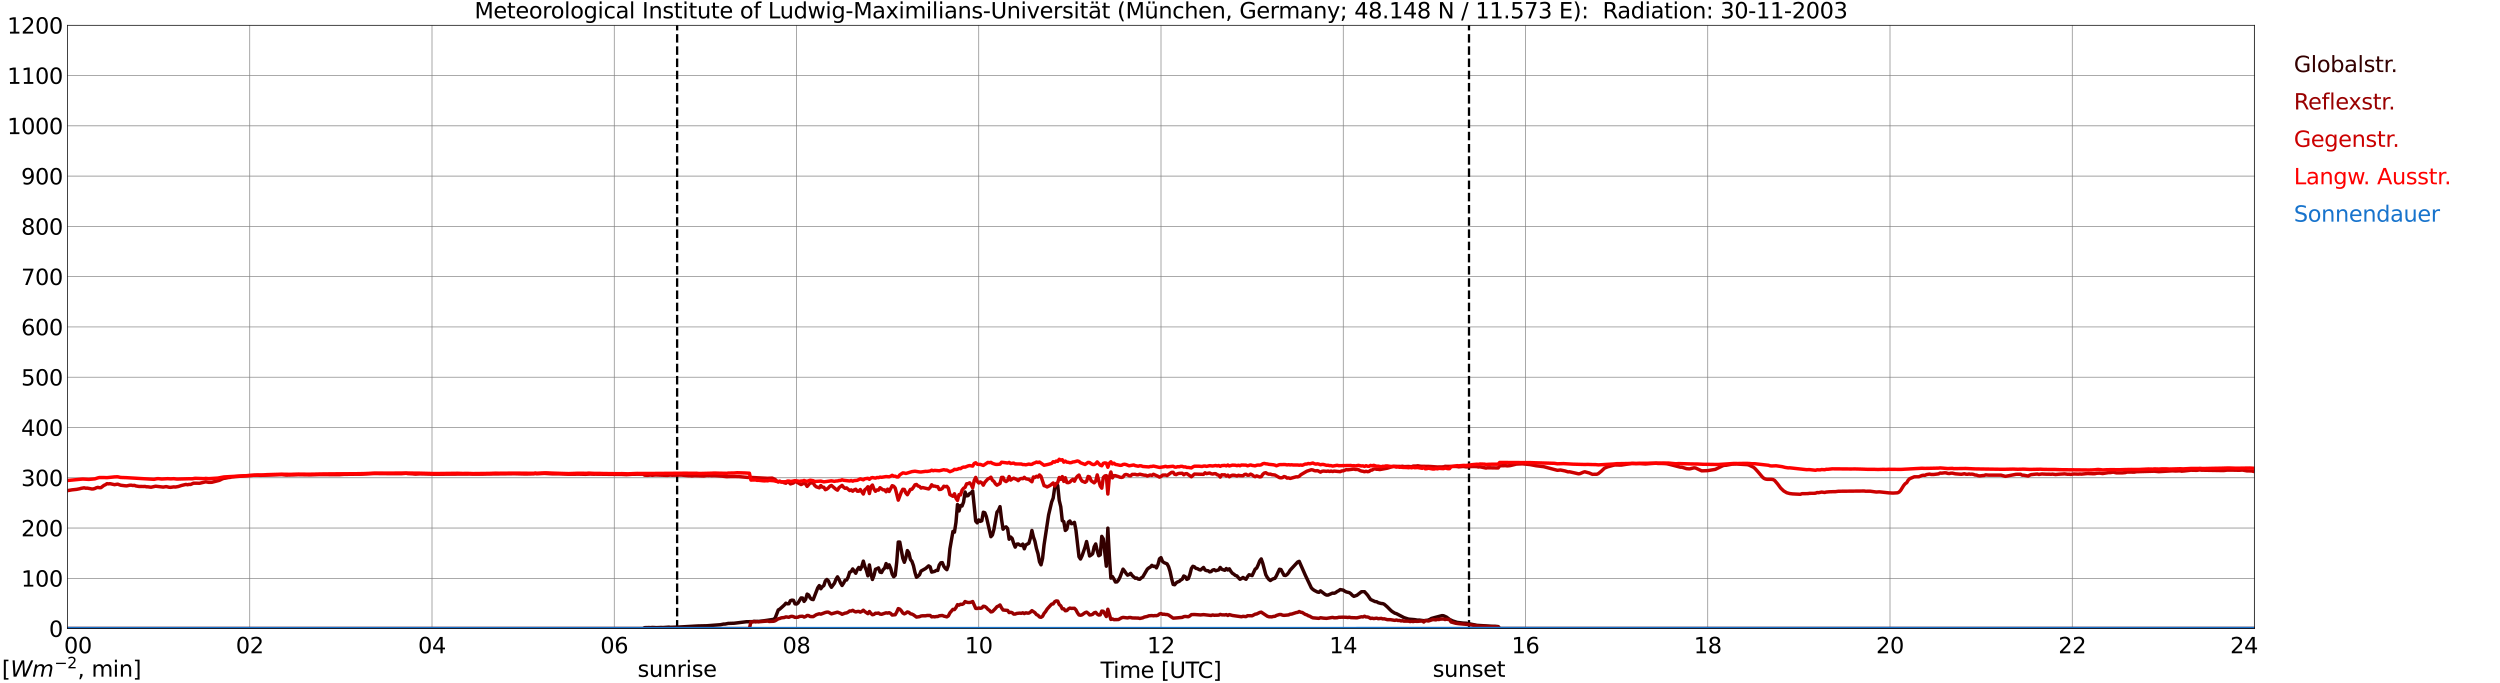 <?xml version="1.0" encoding="utf-8" standalone="no"?>
<!DOCTYPE svg PUBLIC "-//W3C//DTD SVG 1.1//EN"
  "http://www.w3.org/Graphics/SVG/1.1/DTD/svg11.dtd">
<svg xmlns:xlink="http://www.w3.org/1999/xlink" width="1085.4pt" height="296.64pt" viewBox="0 0 1085.4 296.64" xmlns="http://www.w3.org/2000/svg" version="1.1">
 <defs>
  <style type="text/css">*{stroke-linejoin: round; stroke-linecap: butt}</style>
 </defs>
 <g id="figure_1">
  <g id="patch_1">
   <path d="M 0 296.64 
L 1085.4 296.64 
L 1085.4 0 
L 0 0 
z
" style="fill: #ffffff"/>
  </g>
  <g id="axes_1">
   <g id="patch_2">
    <path d="M 29.306 272.909 
L 978.814 272.909 
L 978.814 10.976 
L 29.306 10.976 
z
" style="fill: #ffffff"/>
   </g>
   <g id="patch_3">
    <path d="M 978.814 272.909 
L 978.814 272.909 
L 978.814 10.976 
L 978.814 10.976 
z
" clip-path="url(#p309c25f625)" style="fill: #d3d3d3; opacity: 0.25; stroke: #d3d3d3; stroke-linejoin: miter"/>
   </g>
   <g id="matplotlib.axis_1">
    <g id="xtick_1">
     <g id="line2d_1">
      <path d="M 29.306 272.909 
L 29.306 10.976 
" clip-path="url(#p309c25f625)" style="fill: none; stroke: #808080; stroke-width: 0.3; stroke-linecap: square"/>
     </g>
     <g id="line2d_2"/>
     <g id="text_1">
      <!--    00 -->
      <g transform="translate(18.733 283.627) scale(0.095 -0.095)">
       <defs>
        <path id="DejaVuSans-20" transform="scale(0.016)"/>
        <path id="DejaVuSans-30" d="M 2034 4250 
Q 1547 4250 1301 3770 
Q 1056 3291 1056 2328 
Q 1056 1369 1301 889 
Q 1547 409 2034 409 
Q 2525 409 2770 889 
Q 3016 1369 3016 2328 
Q 3016 3291 2770 3770 
Q 2525 4250 2034 4250 
z
M 2034 4750 
Q 2819 4750 3233 4129 
Q 3647 3509 3647 2328 
Q 3647 1150 3233 529 
Q 2819 -91 2034 -91 
Q 1250 -91 836 529 
Q 422 1150 422 2328 
Q 422 3509 836 4129 
Q 1250 4750 2034 4750 
z
" transform="scale(0.016)"/>
       </defs>
       <use xlink:href="#DejaVuSans-20"/>
       <use xlink:href="#DejaVuSans-20" transform="translate(31.787 0)"/>
       <use xlink:href="#DejaVuSans-20" transform="translate(63.574 0)"/>
       <use xlink:href="#DejaVuSans-30" transform="translate(95.361 0)"/>
       <use xlink:href="#DejaVuSans-30" transform="translate(158.984 0)"/>
      </g>
     </g>
    </g>
    <g id="xtick_2">
     <g id="line2d_3">
      <path d="M 108.431 272.909 
L 108.431 10.976 
" clip-path="url(#p309c25f625)" style="fill: none; stroke: #808080; stroke-width: 0.3; stroke-linecap: square"/>
     </g>
     <g id="line2d_4"/>
     <g id="text_2">
      <!-- 02 -->
      <g transform="translate(102.387 283.627) scale(0.095 -0.095)">
       <defs>
        <path id="DejaVuSans-32" d="M 1228 531 
L 3431 531 
L 3431 0 
L 469 0 
L 469 531 
Q 828 903 1448 1529 
Q 2069 2156 2228 2338 
Q 2531 2678 2651 2914 
Q 2772 3150 2772 3378 
Q 2772 3750 2511 3984 
Q 2250 4219 1831 4219 
Q 1534 4219 1204 4116 
Q 875 4013 500 3803 
L 500 4441 
Q 881 4594 1212 4672 
Q 1544 4750 1819 4750 
Q 2544 4750 2975 4387 
Q 3406 4025 3406 3419 
Q 3406 3131 3298 2873 
Q 3191 2616 2906 2266 
Q 2828 2175 2409 1742 
Q 1991 1309 1228 531 
z
" transform="scale(0.016)"/>
       </defs>
       <use xlink:href="#DejaVuSans-30"/>
       <use xlink:href="#DejaVuSans-32" transform="translate(63.623 0)"/>
      </g>
     </g>
    </g>
    <g id="xtick_3">
     <g id="line2d_5">
      <path d="M 187.557 272.909 
L 187.557 10.976 
" clip-path="url(#p309c25f625)" style="fill: none; stroke: #808080; stroke-width: 0.3; stroke-linecap: square"/>
     </g>
     <g id="line2d_6"/>
     <g id="text_3">
      <!-- 04 -->
      <g transform="translate(181.513 283.627) scale(0.095 -0.095)">
       <defs>
        <path id="DejaVuSans-34" d="M 2419 4116 
L 825 1625 
L 2419 1625 
L 2419 4116 
z
M 2253 4666 
L 3047 4666 
L 3047 1625 
L 3713 1625 
L 3713 1100 
L 3047 1100 
L 3047 0 
L 2419 0 
L 2419 1100 
L 313 1100 
L 313 1709 
L 2253 4666 
z
" transform="scale(0.016)"/>
       </defs>
       <use xlink:href="#DejaVuSans-30"/>
       <use xlink:href="#DejaVuSans-34" transform="translate(63.623 0)"/>
      </g>
     </g>
    </g>
    <g id="xtick_4">
     <g id="line2d_7">
      <path d="M 266.683 272.909 
L 266.683 10.976 
" clip-path="url(#p309c25f625)" style="fill: none; stroke: #808080; stroke-width: 0.3; stroke-linecap: square"/>
     </g>
     <g id="line2d_8"/>
     <g id="text_4">
      <!-- 06 -->
      <g transform="translate(260.638 283.627) scale(0.095 -0.095)">
       <defs>
        <path id="DejaVuSans-36" d="M 2113 2584 
Q 1688 2584 1439 2293 
Q 1191 2003 1191 1497 
Q 1191 994 1439 701 
Q 1688 409 2113 409 
Q 2538 409 2786 701 
Q 3034 994 3034 1497 
Q 3034 2003 2786 2293 
Q 2538 2584 2113 2584 
z
M 3366 4563 
L 3366 3988 
Q 3128 4100 2886 4159 
Q 2644 4219 2406 4219 
Q 1781 4219 1451 3797 
Q 1122 3375 1075 2522 
Q 1259 2794 1537 2939 
Q 1816 3084 2150 3084 
Q 2853 3084 3261 2657 
Q 3669 2231 3669 1497 
Q 3669 778 3244 343 
Q 2819 -91 2113 -91 
Q 1303 -91 875 529 
Q 447 1150 447 2328 
Q 447 3434 972 4092 
Q 1497 4750 2381 4750 
Q 2619 4750 2861 4703 
Q 3103 4656 3366 4563 
z
" transform="scale(0.016)"/>
       </defs>
       <use xlink:href="#DejaVuSans-30"/>
       <use xlink:href="#DejaVuSans-36" transform="translate(63.623 0)"/>
      </g>
     </g>
    </g>
    <g id="xtick_5">
     <g id="line2d_9">
      <path d="M 345.808 272.909 
L 345.808 10.976 
" clip-path="url(#p309c25f625)" style="fill: none; stroke: #808080; stroke-width: 0.3; stroke-linecap: square"/>
     </g>
     <g id="line2d_10"/>
     <g id="text_5">
      <!-- 08 -->
      <g transform="translate(339.764 283.627) scale(0.095 -0.095)">
       <defs>
        <path id="DejaVuSans-38" d="M 2034 2216 
Q 1584 2216 1326 1975 
Q 1069 1734 1069 1313 
Q 1069 891 1326 650 
Q 1584 409 2034 409 
Q 2484 409 2743 651 
Q 3003 894 3003 1313 
Q 3003 1734 2745 1975 
Q 2488 2216 2034 2216 
z
M 1403 2484 
Q 997 2584 770 2862 
Q 544 3141 544 3541 
Q 544 4100 942 4425 
Q 1341 4750 2034 4750 
Q 2731 4750 3128 4425 
Q 3525 4100 3525 3541 
Q 3525 3141 3298 2862 
Q 3072 2584 2669 2484 
Q 3125 2378 3379 2068 
Q 3634 1759 3634 1313 
Q 3634 634 3220 271 
Q 2806 -91 2034 -91 
Q 1263 -91 848 271 
Q 434 634 434 1313 
Q 434 1759 690 2068 
Q 947 2378 1403 2484 
z
M 1172 3481 
Q 1172 3119 1398 2916 
Q 1625 2713 2034 2713 
Q 2441 2713 2670 2916 
Q 2900 3119 2900 3481 
Q 2900 3844 2670 4047 
Q 2441 4250 2034 4250 
Q 1625 4250 1398 4047 
Q 1172 3844 1172 3481 
z
" transform="scale(0.016)"/>
       </defs>
       <use xlink:href="#DejaVuSans-30"/>
       <use xlink:href="#DejaVuSans-38" transform="translate(63.623 0)"/>
      </g>
     </g>
    </g>
    <g id="xtick_6">
     <g id="line2d_11">
      <path d="M 424.934 272.909 
L 424.934 10.976 
" clip-path="url(#p309c25f625)" style="fill: none; stroke: #808080; stroke-width: 0.3; stroke-linecap: square"/>
     </g>
     <g id="line2d_12"/>
     <g id="text_6">
      <!-- 10 -->
      <g transform="translate(418.89 283.627) scale(0.095 -0.095)">
       <defs>
        <path id="DejaVuSans-31" d="M 794 531 
L 1825 531 
L 1825 4091 
L 703 3866 
L 703 4441 
L 1819 4666 
L 2450 4666 
L 2450 531 
L 3481 531 
L 3481 0 
L 794 0 
L 794 531 
z
" transform="scale(0.016)"/>
       </defs>
       <use xlink:href="#DejaVuSans-31"/>
       <use xlink:href="#DejaVuSans-30" transform="translate(63.623 0)"/>
      </g>
     </g>
    </g>
    <g id="xtick_7">
     <g id="line2d_13">
      <path d="M 504.06 272.909 
L 504.06 10.976 
" clip-path="url(#p309c25f625)" style="fill: none; stroke: #808080; stroke-width: 0.3; stroke-linecap: square"/>
     </g>
     <g id="line2d_14"/>
     <g id="text_7">
      <!-- 12 -->
      <g transform="translate(498.015 283.627) scale(0.095 -0.095)">
       <use xlink:href="#DejaVuSans-31"/>
       <use xlink:href="#DejaVuSans-32" transform="translate(63.623 0)"/>
      </g>
     </g>
    </g>
    <g id="xtick_8">
     <g id="line2d_15">
      <path d="M 583.185 272.909 
L 583.185 10.976 
" clip-path="url(#p309c25f625)" style="fill: none; stroke: #808080; stroke-width: 0.3; stroke-linecap: square"/>
     </g>
     <g id="line2d_16"/>
     <g id="text_8">
      <!-- 14 -->
      <g transform="translate(577.141 283.627) scale(0.095 -0.095)">
       <use xlink:href="#DejaVuSans-31"/>
       <use xlink:href="#DejaVuSans-34" transform="translate(63.623 0)"/>
      </g>
     </g>
    </g>
    <g id="xtick_9">
     <g id="line2d_17">
      <path d="M 662.311 272.909 
L 662.311 10.976 
" clip-path="url(#p309c25f625)" style="fill: none; stroke: #808080; stroke-width: 0.3; stroke-linecap: square"/>
     </g>
     <g id="line2d_18"/>
     <g id="text_9">
      <!-- 16 -->
      <g transform="translate(656.267 283.627) scale(0.095 -0.095)">
       <use xlink:href="#DejaVuSans-31"/>
       <use xlink:href="#DejaVuSans-36" transform="translate(63.623 0)"/>
      </g>
     </g>
    </g>
    <g id="xtick_10">
     <g id="line2d_19">
      <path d="M 741.437 272.909 
L 741.437 10.976 
" clip-path="url(#p309c25f625)" style="fill: none; stroke: #808080; stroke-width: 0.3; stroke-linecap: square"/>
     </g>
     <g id="line2d_20"/>
     <g id="text_10">
      <!-- 18 -->
      <g transform="translate(735.392 283.627) scale(0.095 -0.095)">
       <use xlink:href="#DejaVuSans-31"/>
       <use xlink:href="#DejaVuSans-38" transform="translate(63.623 0)"/>
      </g>
     </g>
    </g>
    <g id="xtick_11">
     <g id="line2d_21">
      <path d="M 820.562 272.909 
L 820.562 10.976 
" clip-path="url(#p309c25f625)" style="fill: none; stroke: #808080; stroke-width: 0.3; stroke-linecap: square"/>
     </g>
     <g id="line2d_22"/>
     <g id="text_11">
      <!-- 20 -->
      <g transform="translate(814.518 283.627) scale(0.095 -0.095)">
       <use xlink:href="#DejaVuSans-32"/>
       <use xlink:href="#DejaVuSans-30" transform="translate(63.623 0)"/>
      </g>
     </g>
    </g>
    <g id="xtick_12">
     <g id="line2d_23">
      <path d="M 899.688 272.909 
L 899.688 10.976 
" clip-path="url(#p309c25f625)" style="fill: none; stroke: #808080; stroke-width: 0.3; stroke-linecap: square"/>
     </g>
     <g id="line2d_24"/>
     <g id="text_12">
      <!-- 22 -->
      <g transform="translate(893.644 283.627) scale(0.095 -0.095)">
       <use xlink:href="#DejaVuSans-32"/>
       <use xlink:href="#DejaVuSans-32" transform="translate(63.623 0)"/>
      </g>
     </g>
    </g>
    <g id="xtick_13">
     <g id="line2d_25">
      <path d="M 978.814 272.909 
L 978.814 10.976 
" clip-path="url(#p309c25f625)" style="fill: none; stroke: #808080; stroke-width: 0.3; stroke-linecap: square"/>
     </g>
     <g id="line2d_26"/>
     <g id="text_13">
      <!-- 24    -->
      <g transform="translate(968.241 283.627) scale(0.095 -0.095)">
       <use xlink:href="#DejaVuSans-32"/>
       <use xlink:href="#DejaVuSans-34" transform="translate(63.623 0)"/>
       <use xlink:href="#DejaVuSans-20" transform="translate(127.246 0)"/>
       <use xlink:href="#DejaVuSans-20" transform="translate(159.033 0)"/>
       <use xlink:href="#DejaVuSans-20" transform="translate(190.82 0)"/>
      </g>
     </g>
    </g>
    <g id="text_14">
     <!-- Time [UTC] -->
     <g transform="translate(477.806 294.322) scale(0.095 -0.095)">
      <defs>
       <path id="DejaVuSans-54" d="M -19 4666 
L 3928 4666 
L 3928 4134 
L 2272 4134 
L 2272 0 
L 1638 0 
L 1638 4134 
L -19 4134 
L -19 4666 
z
" transform="scale(0.016)"/>
       <path id="DejaVuSans-69" d="M 603 3500 
L 1178 3500 
L 1178 0 
L 603 0 
L 603 3500 
z
M 603 4863 
L 1178 4863 
L 1178 4134 
L 603 4134 
L 603 4863 
z
" transform="scale(0.016)"/>
       <path id="DejaVuSans-6d" d="M 3328 2828 
Q 3544 3216 3844 3400 
Q 4144 3584 4550 3584 
Q 5097 3584 5394 3201 
Q 5691 2819 5691 2113 
L 5691 0 
L 5113 0 
L 5113 2094 
Q 5113 2597 4934 2840 
Q 4756 3084 4391 3084 
Q 3944 3084 3684 2787 
Q 3425 2491 3425 1978 
L 3425 0 
L 2847 0 
L 2847 2094 
Q 2847 2600 2669 2842 
Q 2491 3084 2119 3084 
Q 1678 3084 1418 2786 
Q 1159 2488 1159 1978 
L 1159 0 
L 581 0 
L 581 3500 
L 1159 3500 
L 1159 2956 
Q 1356 3278 1631 3431 
Q 1906 3584 2284 3584 
Q 2666 3584 2933 3390 
Q 3200 3197 3328 2828 
z
" transform="scale(0.016)"/>
       <path id="DejaVuSans-65" d="M 3597 1894 
L 3597 1613 
L 953 1613 
Q 991 1019 1311 708 
Q 1631 397 2203 397 
Q 2534 397 2845 478 
Q 3156 559 3463 722 
L 3463 178 
Q 3153 47 2828 -22 
Q 2503 -91 2169 -91 
Q 1331 -91 842 396 
Q 353 884 353 1716 
Q 353 2575 817 3079 
Q 1281 3584 2069 3584 
Q 2775 3584 3186 3129 
Q 3597 2675 3597 1894 
z
M 3022 2063 
Q 3016 2534 2758 2815 
Q 2500 3097 2075 3097 
Q 1594 3097 1305 2825 
Q 1016 2553 972 2059 
L 3022 2063 
z
" transform="scale(0.016)"/>
       <path id="DejaVuSans-5b" d="M 550 4863 
L 1875 4863 
L 1875 4416 
L 1125 4416 
L 1125 -397 
L 1875 -397 
L 1875 -844 
L 550 -844 
L 550 4863 
z
" transform="scale(0.016)"/>
       <path id="DejaVuSans-55" d="M 556 4666 
L 1191 4666 
L 1191 1831 
Q 1191 1081 1462 751 
Q 1734 422 2344 422 
Q 2950 422 3222 751 
Q 3494 1081 3494 1831 
L 3494 4666 
L 4128 4666 
L 4128 1753 
Q 4128 841 3676 375 
Q 3225 -91 2344 -91 
Q 1459 -91 1007 375 
Q 556 841 556 1753 
L 556 4666 
z
" transform="scale(0.016)"/>
       <path id="DejaVuSans-43" d="M 4122 4306 
L 4122 3641 
Q 3803 3938 3442 4084 
Q 3081 4231 2675 4231 
Q 1875 4231 1450 3742 
Q 1025 3253 1025 2328 
Q 1025 1406 1450 917 
Q 1875 428 2675 428 
Q 3081 428 3442 575 
Q 3803 722 4122 1019 
L 4122 359 
Q 3791 134 3420 21 
Q 3050 -91 2638 -91 
Q 1578 -91 968 557 
Q 359 1206 359 2328 
Q 359 3453 968 4101 
Q 1578 4750 2638 4750 
Q 3056 4750 3426 4639 
Q 3797 4528 4122 4306 
z
" transform="scale(0.016)"/>
       <path id="DejaVuSans-5d" d="M 1947 4863 
L 1947 -844 
L 622 -844 
L 622 -397 
L 1369 -397 
L 1369 4416 
L 622 4416 
L 622 4863 
L 1947 4863 
z
" transform="scale(0.016)"/>
      </defs>
      <use xlink:href="#DejaVuSans-54"/>
      <use xlink:href="#DejaVuSans-69" transform="translate(57.959 0)"/>
      <use xlink:href="#DejaVuSans-6d" transform="translate(85.742 0)"/>
      <use xlink:href="#DejaVuSans-65" transform="translate(183.154 0)"/>
      <use xlink:href="#DejaVuSans-20" transform="translate(244.678 0)"/>
      <use xlink:href="#DejaVuSans-5b" transform="translate(276.465 0)"/>
      <use xlink:href="#DejaVuSans-55" transform="translate(315.479 0)"/>
      <use xlink:href="#DejaVuSans-54" transform="translate(388.672 0)"/>
      <use xlink:href="#DejaVuSans-43" transform="translate(443.881 0)"/>
      <use xlink:href="#DejaVuSans-5d" transform="translate(513.705 0)"/>
     </g>
    </g>
   </g>
   <g id="matplotlib.axis_2">
    <g id="ytick_1">
     <g id="line2d_27">
      <path d="M 29.306 272.909 
L 978.814 272.909 
" clip-path="url(#p309c25f625)" style="fill: none; stroke: #808080; stroke-width: 0.3; stroke-linecap: square"/>
     </g>
     <g id="line2d_28"/>
     <g id="text_15">
      <!-- 0 -->
      <g transform="translate(21.261 276.518) scale(0.095 -0.095)">
       <use xlink:href="#DejaVuSans-30"/>
      </g>
     </g>
    </g>
    <g id="ytick_2">
     <g id="line2d_29">
      <path d="M 29.306 251.081 
L 978.814 251.081 
" clip-path="url(#p309c25f625)" style="fill: none; stroke: #808080; stroke-width: 0.3; stroke-linecap: square"/>
     </g>
     <g id="line2d_30"/>
     <g id="text_16">
      <!-- 100 -->
      <g transform="translate(9.173 254.69) scale(0.095 -0.095)">
       <use xlink:href="#DejaVuSans-31"/>
       <use xlink:href="#DejaVuSans-30" transform="translate(63.623 0)"/>
       <use xlink:href="#DejaVuSans-30" transform="translate(127.246 0)"/>
      </g>
     </g>
    </g>
    <g id="ytick_3">
     <g id="line2d_31">
      <path d="M 29.306 229.253 
L 978.814 229.253 
" clip-path="url(#p309c25f625)" style="fill: none; stroke: #808080; stroke-width: 0.3; stroke-linecap: square"/>
     </g>
     <g id="line2d_32"/>
     <g id="text_17">
      <!-- 200 -->
      <g transform="translate(9.173 232.863) scale(0.095 -0.095)">
       <use xlink:href="#DejaVuSans-32"/>
       <use xlink:href="#DejaVuSans-30" transform="translate(63.623 0)"/>
       <use xlink:href="#DejaVuSans-30" transform="translate(127.246 0)"/>
      </g>
     </g>
    </g>
    <g id="ytick_4">
     <g id="line2d_33">
      <path d="M 29.306 207.426 
L 978.814 207.426 
" clip-path="url(#p309c25f625)" style="fill: none; stroke: #808080; stroke-width: 0.3; stroke-linecap: square"/>
     </g>
     <g id="line2d_34"/>
     <g id="text_18">
      <!-- 300 -->
      <g transform="translate(9.173 211.035) scale(0.095 -0.095)">
       <defs>
        <path id="DejaVuSans-33" d="M 2597 2516 
Q 3050 2419 3304 2112 
Q 3559 1806 3559 1356 
Q 3559 666 3084 287 
Q 2609 -91 1734 -91 
Q 1441 -91 1130 -33 
Q 819 25 488 141 
L 488 750 
Q 750 597 1062 519 
Q 1375 441 1716 441 
Q 2309 441 2620 675 
Q 2931 909 2931 1356 
Q 2931 1769 2642 2001 
Q 2353 2234 1838 2234 
L 1294 2234 
L 1294 2753 
L 1863 2753 
Q 2328 2753 2575 2939 
Q 2822 3125 2822 3475 
Q 2822 3834 2567 4026 
Q 2313 4219 1838 4219 
Q 1578 4219 1281 4162 
Q 984 4106 628 3988 
L 628 4550 
Q 988 4650 1302 4700 
Q 1616 4750 1894 4750 
Q 2613 4750 3031 4423 
Q 3450 4097 3450 3541 
Q 3450 3153 3228 2886 
Q 3006 2619 2597 2516 
z
" transform="scale(0.016)"/>
       </defs>
       <use xlink:href="#DejaVuSans-33"/>
       <use xlink:href="#DejaVuSans-30" transform="translate(63.623 0)"/>
       <use xlink:href="#DejaVuSans-30" transform="translate(127.246 0)"/>
      </g>
     </g>
    </g>
    <g id="ytick_5">
     <g id="line2d_35">
      <path d="M 29.306 185.598 
L 978.814 185.598 
" clip-path="url(#p309c25f625)" style="fill: none; stroke: #808080; stroke-width: 0.3; stroke-linecap: square"/>
     </g>
     <g id="line2d_36"/>
     <g id="text_19">
      <!-- 400 -->
      <g transform="translate(9.173 189.207) scale(0.095 -0.095)">
       <use xlink:href="#DejaVuSans-34"/>
       <use xlink:href="#DejaVuSans-30" transform="translate(63.623 0)"/>
       <use xlink:href="#DejaVuSans-30" transform="translate(127.246 0)"/>
      </g>
     </g>
    </g>
    <g id="ytick_6">
     <g id="line2d_37">
      <path d="M 29.306 163.77 
L 978.814 163.77 
" clip-path="url(#p309c25f625)" style="fill: none; stroke: #808080; stroke-width: 0.3; stroke-linecap: square"/>
     </g>
     <g id="line2d_38"/>
     <g id="text_20">
      <!-- 500 -->
      <g transform="translate(9.173 167.379) scale(0.095 -0.095)">
       <defs>
        <path id="DejaVuSans-35" d="M 691 4666 
L 3169 4666 
L 3169 4134 
L 1269 4134 
L 1269 2991 
Q 1406 3038 1543 3061 
Q 1681 3084 1819 3084 
Q 2600 3084 3056 2656 
Q 3513 2228 3513 1497 
Q 3513 744 3044 326 
Q 2575 -91 1722 -91 
Q 1428 -91 1123 -41 
Q 819 9 494 109 
L 494 744 
Q 775 591 1075 516 
Q 1375 441 1709 441 
Q 2250 441 2565 725 
Q 2881 1009 2881 1497 
Q 2881 1984 2565 2268 
Q 2250 2553 1709 2553 
Q 1456 2553 1204 2497 
Q 953 2441 691 2322 
L 691 4666 
z
" transform="scale(0.016)"/>
       </defs>
       <use xlink:href="#DejaVuSans-35"/>
       <use xlink:href="#DejaVuSans-30" transform="translate(63.623 0)"/>
       <use xlink:href="#DejaVuSans-30" transform="translate(127.246 0)"/>
      </g>
     </g>
    </g>
    <g id="ytick_7">
     <g id="line2d_39">
      <path d="M 29.306 141.942 
L 978.814 141.942 
" clip-path="url(#p309c25f625)" style="fill: none; stroke: #808080; stroke-width: 0.3; stroke-linecap: square"/>
     </g>
     <g id="line2d_40"/>
     <g id="text_21">
      <!-- 600 -->
      <g transform="translate(9.173 145.551) scale(0.095 -0.095)">
       <use xlink:href="#DejaVuSans-36"/>
       <use xlink:href="#DejaVuSans-30" transform="translate(63.623 0)"/>
       <use xlink:href="#DejaVuSans-30" transform="translate(127.246 0)"/>
      </g>
     </g>
    </g>
    <g id="ytick_8">
     <g id="line2d_41">
      <path d="M 29.306 120.114 
L 978.814 120.114 
" clip-path="url(#p309c25f625)" style="fill: none; stroke: #808080; stroke-width: 0.3; stroke-linecap: square"/>
     </g>
     <g id="line2d_42"/>
     <g id="text_22">
      <!-- 700 -->
      <g transform="translate(9.173 123.724) scale(0.095 -0.095)">
       <defs>
        <path id="DejaVuSans-37" d="M 525 4666 
L 3525 4666 
L 3525 4397 
L 1831 0 
L 1172 0 
L 2766 4134 
L 525 4134 
L 525 4666 
z
" transform="scale(0.016)"/>
       </defs>
       <use xlink:href="#DejaVuSans-37"/>
       <use xlink:href="#DejaVuSans-30" transform="translate(63.623 0)"/>
       <use xlink:href="#DejaVuSans-30" transform="translate(127.246 0)"/>
      </g>
     </g>
    </g>
    <g id="ytick_9">
     <g id="line2d_43">
      <path d="M 29.306 98.287 
L 978.814 98.287 
" clip-path="url(#p309c25f625)" style="fill: none; stroke: #808080; stroke-width: 0.3; stroke-linecap: square"/>
     </g>
     <g id="line2d_44"/>
     <g id="text_23">
      <!-- 800 -->
      <g transform="translate(9.173 101.896) scale(0.095 -0.095)">
       <use xlink:href="#DejaVuSans-38"/>
       <use xlink:href="#DejaVuSans-30" transform="translate(63.623 0)"/>
       <use xlink:href="#DejaVuSans-30" transform="translate(127.246 0)"/>
      </g>
     </g>
    </g>
    <g id="ytick_10">
     <g id="line2d_45">
      <path d="M 29.306 76.459 
L 978.814 76.459 
" clip-path="url(#p309c25f625)" style="fill: none; stroke: #808080; stroke-width: 0.3; stroke-linecap: square"/>
     </g>
     <g id="line2d_46"/>
     <g id="text_24">
      <!-- 900 -->
      <g transform="translate(9.173 80.068) scale(0.095 -0.095)">
       <defs>
        <path id="DejaVuSans-39" d="M 703 97 
L 703 672 
Q 941 559 1184 500 
Q 1428 441 1663 441 
Q 2288 441 2617 861 
Q 2947 1281 2994 2138 
Q 2813 1869 2534 1725 
Q 2256 1581 1919 1581 
Q 1219 1581 811 2004 
Q 403 2428 403 3163 
Q 403 3881 828 4315 
Q 1253 4750 1959 4750 
Q 2769 4750 3195 4129 
Q 3622 3509 3622 2328 
Q 3622 1225 3098 567 
Q 2575 -91 1691 -91 
Q 1453 -91 1209 -44 
Q 966 3 703 97 
z
M 1959 2075 
Q 2384 2075 2632 2365 
Q 2881 2656 2881 3163 
Q 2881 3666 2632 3958 
Q 2384 4250 1959 4250 
Q 1534 4250 1286 3958 
Q 1038 3666 1038 3163 
Q 1038 2656 1286 2365 
Q 1534 2075 1959 2075 
z
" transform="scale(0.016)"/>
       </defs>
       <use xlink:href="#DejaVuSans-39"/>
       <use xlink:href="#DejaVuSans-30" transform="translate(63.623 0)"/>
       <use xlink:href="#DejaVuSans-30" transform="translate(127.246 0)"/>
      </g>
     </g>
    </g>
    <g id="ytick_11">
     <g id="line2d_47">
      <path d="M 29.306 54.631 
L 978.814 54.631 
" clip-path="url(#p309c25f625)" style="fill: none; stroke: #808080; stroke-width: 0.3; stroke-linecap: square"/>
     </g>
     <g id="line2d_48"/>
     <g id="text_25">
      <!-- 1000 -->
      <g transform="translate(3.128 58.24) scale(0.095 -0.095)">
       <use xlink:href="#DejaVuSans-31"/>
       <use xlink:href="#DejaVuSans-30" transform="translate(63.623 0)"/>
       <use xlink:href="#DejaVuSans-30" transform="translate(127.246 0)"/>
       <use xlink:href="#DejaVuSans-30" transform="translate(190.869 0)"/>
      </g>
     </g>
    </g>
    <g id="ytick_12">
     <g id="line2d_49">
      <path d="M 29.306 32.803 
L 978.814 32.803 
" clip-path="url(#p309c25f625)" style="fill: none; stroke: #808080; stroke-width: 0.3; stroke-linecap: square"/>
     </g>
     <g id="line2d_50"/>
     <g id="text_26">
      <!-- 1100 -->
      <g transform="translate(3.128 36.413) scale(0.095 -0.095)">
       <use xlink:href="#DejaVuSans-31"/>
       <use xlink:href="#DejaVuSans-31" transform="translate(63.623 0)"/>
       <use xlink:href="#DejaVuSans-30" transform="translate(127.246 0)"/>
       <use xlink:href="#DejaVuSans-30" transform="translate(190.869 0)"/>
      </g>
     </g>
    </g>
    <g id="ytick_13">
     <g id="line2d_51">
      <path d="M 29.306 10.976 
L 978.814 10.976 
" clip-path="url(#p309c25f625)" style="fill: none; stroke: #808080; stroke-width: 0.3; stroke-linecap: square"/>
     </g>
     <g id="line2d_52"/>
     <g id="text_27">
      <!-- 1200 -->
      <g transform="translate(3.128 14.585) scale(0.095 -0.095)">
       <use xlink:href="#DejaVuSans-31"/>
       <use xlink:href="#DejaVuSans-32" transform="translate(63.623 0)"/>
       <use xlink:href="#DejaVuSans-30" transform="translate(127.246 0)"/>
       <use xlink:href="#DejaVuSans-30" transform="translate(190.869 0)"/>
      </g>
     </g>
    </g>
   </g>
   <g id="line2d_53">
    <path d="M 293.981 272.909 
L 293.981 10.976 
" clip-path="url(#p309c25f625)" style="fill: none; stroke-dasharray: 3.7,1.6; stroke-dashoffset: 0; stroke: #000000"/>
   </g>
   <g id="line2d_54">
    <path d="M 637.782 272.909 
L 637.782 10.976 
" clip-path="url(#p309c25f625)" style="fill: none; stroke-dasharray: 3.7,1.6; stroke-dashoffset: 0; stroke: #000000"/>
   </g>
   <g id="line2d_55">
    <path d="M 29.306 272.909 
L 279.211 272.909 
L 279.87 272.498 
L 281.849 272.453 
L 282.508 272.498 
L 283.167 272.407 
L 285.145 272.498 
L 287.124 272.407 
L 287.783 272.453 
L 289.102 272.361 
L 290.42 272.269 
L 291.08 272.361 
L 293.717 272.269 
L 295.696 272.178 
L 302.949 271.767 
L 306.905 271.676 
L 312.839 271.217 
L 314.158 270.942 
L 314.818 270.942 
L 316.136 270.667 
L 318.774 270.578 
L 324.049 269.936 
L 326.686 269.89 
L 327.346 269.753 
L 329.324 269.798 
L 331.302 269.569 
L 335.918 268.884 
L 336.577 268.242 
L 337.896 264.811 
L 338.555 264.444 
L 340.533 262.661 
L 341.193 261.881 
L 341.852 262.156 
L 342.512 262.111 
L 343.171 260.783 
L 343.83 260.554 
L 344.49 260.646 
L 345.149 262.156 
L 345.808 262.248 
L 346.468 261.79 
L 347.787 259.594 
L 348.446 259.64 
L 349.105 261.104 
L 349.765 260.236 
L 350.424 257.946 
L 351.083 258.313 
L 351.743 259.594 
L 352.402 260.19 
L 353.062 260.325 
L 355.04 255.2 
L 355.699 254.24 
L 356.359 255.612 
L 357.018 254.698 
L 357.677 254.24 
L 358.337 252.181 
L 358.996 251.585 
L 359.655 252.181 
L 360.315 253.875 
L 360.974 254.973 
L 362.293 253.187 
L 362.952 251.494 
L 363.612 250.441 
L 364.271 251.585 
L 364.93 253.096 
L 365.59 254.194 
L 366.249 253.187 
L 366.909 251.906 
L 367.568 251.814 
L 368.227 250.579 
L 368.887 248.429 
L 369.546 248.154 
L 370.206 247.01 
L 371.524 248.885 
L 372.184 247.331 
L 372.843 246.368 
L 373.502 247.239 
L 374.162 245.912 
L 374.821 243.625 
L 375.481 246.004 
L 376.14 247.604 
L 376.799 249.985 
L 377.459 245.27 
L 378.118 249.206 
L 378.777 251.585 
L 379.437 249.848 
L 380.096 247.148 
L 380.756 246.918 
L 381.415 246.552 
L 382.074 248.383 
L 382.734 248.566 
L 383.393 247.331 
L 384.053 246.689 
L 384.712 244.677 
L 385.371 246.506 
L 386.031 245.225 
L 386.69 246.735 
L 387.349 249.252 
L 388.009 250.396 
L 388.668 249.756 
L 389.328 243.989 
L 389.987 235.341 
L 390.646 235.341 
L 391.965 242.387 
L 392.624 244.127 
L 393.284 242.16 
L 393.943 239.047 
L 394.603 240.008 
L 395.262 242.891 
L 395.921 243.714 
L 396.581 245.591 
L 397.24 248.521 
L 397.899 250.625 
L 398.559 250.166 
L 399.218 249.527 
L 399.878 247.925 
L 401.856 246.827 
L 403.175 245.683 
L 403.834 246.096 
L 404.493 248.383 
L 405.812 248.062 
L 406.471 247.65 
L 407.131 247.65 
L 407.79 245.316 
L 408.45 244.356 
L 409.109 244.264 
L 409.768 245.866 
L 410.428 246.781 
L 411.087 247.331 
L 411.746 245.454 
L 412.406 238.316 
L 413.725 230.72 
L 414.384 231.039 
L 415.043 226.785 
L 415.703 219.051 
L 416.362 221.841 
L 417.022 219.461 
L 417.681 219.691 
L 418.34 217.951 
L 419 213.605 
L 419.659 215.299 
L 420.318 215.161 
L 420.978 214.29 
L 421.637 214.018 
L 422.297 213.147 
L 423.615 226.28 
L 424.275 227.012 
L 424.934 225.73 
L 425.593 226.372 
L 426.253 226.097 
L 426.912 222.391 
L 427.572 222.62 
L 428.231 224.314 
L 430.209 233.008 
L 430.869 232.274 
L 431.528 229.803 
L 432.847 222.345 
L 433.506 221.522 
L 434.165 219.966 
L 434.825 225.457 
L 435.484 229.758 
L 436.144 229.026 
L 436.803 228.751 
L 437.462 229.485 
L 438.122 234.106 
L 438.781 233.145 
L 439.44 233.785 
L 440.1 235.935 
L 440.759 237.537 
L 441.419 236.256 
L 442.078 236.164 
L 442.737 236.622 
L 443.397 236.852 
L 444.056 236.21 
L 444.716 238.27 
L 445.375 236.576 
L 446.694 235.845 
L 447.353 233.601 
L 448.012 230.308 
L 448.672 233.145 
L 449.331 235.02 
L 449.991 238.179 
L 450.65 240.375 
L 451.309 243.898 
L 451.969 245.225 
L 452.628 242.479 
L 453.287 236.576 
L 455.266 223.534 
L 456.584 217.951 
L 457.244 216.259 
L 457.903 211.819 
L 458.563 210.036 
L 459.222 210.722 
L 459.881 217.265 
L 460.541 220.011 
L 461.2 226.051 
L 461.859 226.464 
L 462.519 230.308 
L 463.178 229.712 
L 463.838 226.693 
L 464.497 226.189 
L 465.156 227.378 
L 465.816 227.241 
L 466.475 226.785 
L 467.134 230.17 
L 468.453 241.702 
L 469.113 242.708 
L 469.772 241.335 
L 471.091 237.537 
L 471.75 235.112 
L 473.069 241.381 
L 473.728 240.97 
L 474.388 240.42 
L 475.047 237.399 
L 475.706 236.164 
L 476.366 239.093 
L 477.025 241.289 
L 477.685 240.879 
L 478.344 232.87 
L 479.003 233.968 
L 480.322 245.821 
L 480.981 229.301 
L 481.641 241.427 
L 482.3 250.992 
L 482.96 250.35 
L 483.619 251.402 
L 484.278 252.683 
L 484.938 252.637 
L 485.597 251.86 
L 486.256 250.579 
L 487.575 247.102 
L 488.235 247.925 
L 488.894 248.931 
L 489.553 249.71 
L 490.213 249.435 
L 490.872 248.931 
L 491.532 249.848 
L 492.85 251.037 
L 493.51 250.946 
L 494.169 251.402 
L 494.828 251.494 
L 495.488 250.9 
L 496.147 250.487 
L 498.125 247.102 
L 498.785 246.552 
L 499.444 246.187 
L 500.103 245.454 
L 500.763 245.912 
L 501.422 245.821 
L 502.082 246.552 
L 502.741 245.133 
L 503.4 242.616 
L 504.06 242.114 
L 504.719 243.76 
L 505.379 244.264 
L 506.697 244.814 
L 507.357 246.05 
L 508.016 248.154 
L 508.675 251.267 
L 509.335 253.737 
L 509.994 253.875 
L 510.654 253.05 
L 511.313 252.637 
L 511.972 252.41 
L 512.632 251.814 
L 513.291 251.448 
L 513.95 250.075 
L 514.61 250.396 
L 515.269 251.539 
L 515.929 251.221 
L 516.588 249.435 
L 517.247 246.827 
L 517.907 245.866 
L 518.566 246.096 
L 519.226 246.781 
L 519.885 246.873 
L 520.544 247.285 
L 521.204 247.469 
L 522.522 246.368 
L 523.182 247.469 
L 523.841 247.741 
L 524.501 247.787 
L 525.16 248.291 
L 525.819 248.154 
L 526.479 247.512 
L 527.138 247.331 
L 527.797 247.787 
L 529.116 247.423 
L 529.776 246.368 
L 530.435 247.148 
L 531.754 247.604 
L 532.413 246.827 
L 533.073 247.469 
L 533.732 246.964 
L 534.391 248.062 
L 535.051 248.885 
L 535.71 249.298 
L 536.369 249.848 
L 537.029 250.031 
L 537.688 250.854 
L 538.348 251.494 
L 539.007 251.175 
L 539.666 250.717 
L 540.326 251.175 
L 540.985 251.494 
L 541.644 250.35 
L 542.304 249.527 
L 543.623 249.894 
L 544.941 247.102 
L 545.601 246.643 
L 546.26 245.225 
L 546.919 243.533 
L 547.579 242.662 
L 548.238 244.539 
L 549.557 249.527 
L 550.216 250.717 
L 550.876 251.539 
L 551.535 252.044 
L 552.195 251.585 
L 552.854 251.267 
L 553.513 251.083 
L 554.173 249.985 
L 555.491 247.148 
L 556.151 247.285 
L 557.47 249.756 
L 558.129 249.848 
L 558.788 249.435 
L 559.448 248.658 
L 560.107 247.558 
L 563.404 243.989 
L 564.063 243.714 
L 566.701 249.71 
L 569.338 255.246 
L 569.998 255.888 
L 570.657 256.346 
L 571.976 257.031 
L 572.635 257.169 
L 573.295 256.527 
L 575.273 258.038 
L 575.932 258.358 
L 576.592 258.358 
L 578.57 257.49 
L 579.229 257.581 
L 579.889 257.306 
L 580.548 256.802 
L 581.207 256.481 
L 581.867 255.979 
L 583.185 256.208 
L 583.845 256.665 
L 584.504 256.985 
L 585.823 257.306 
L 586.482 257.763 
L 587.142 258.45 
L 587.801 258.908 
L 589.12 258.45 
L 591.098 256.894 
L 592.417 256.894 
L 593.736 258.358 
L 595.054 260.281 
L 597.032 261.196 
L 597.692 261.242 
L 598.351 261.652 
L 599.67 262.019 
L 600.329 262.065 
L 600.989 262.34 
L 602.307 263.484 
L 603.626 264.811 
L 604.286 265.407 
L 605.604 266.23 
L 606.264 266.413 
L 609.561 268.15 
L 611.539 268.792 
L 614.176 269.021 
L 615.495 269.25 
L 616.154 269.205 
L 618.133 269.477 
L 619.451 269.34 
L 620.111 269.205 
L 620.77 268.93 
L 621.429 268.517 
L 622.748 268.15 
L 626.045 267.282 
L 626.705 267.327 
L 628.023 267.923 
L 629.342 268.93 
L 630.661 269.569 
L 632.639 270.211 
L 635.276 270.532 
L 636.595 270.578 
L 641.211 271.492 
L 647.805 271.903 
L 649.123 271.903 
L 650.442 272.04 
L 651.102 272.909 
L 978.154 272.909 
L 978.154 272.909 
" clip-path="url(#p309c25f625)" style="fill: none; stroke: #330000; stroke-width: 1.5; stroke-linecap: square"/>
   </g>
   <g id="line2d_56">
    <path d="M 29.306 272.909 
L 325.368 272.909 
L 326.027 269.958 
L 326.686 270.006 
L 327.346 269.866 
L 328.005 270.006 
L 328.665 269.866 
L 329.324 269.958 
L 333.28 269.632 
L 333.94 269.818 
L 335.918 269.726 
L 336.577 269.493 
L 337.896 268.655 
L 338.555 268.515 
L 339.215 268.238 
L 340.533 268.098 
L 341.193 267.819 
L 342.512 268.004 
L 343.171 267.679 
L 343.83 267.585 
L 344.49 267.725 
L 345.149 268.05 
L 346.468 267.958 
L 347.127 267.631 
L 348.446 267.539 
L 349.105 267.91 
L 349.765 267.679 
L 350.424 267.212 
L 351.083 267.26 
L 351.743 267.679 
L 353.062 267.725 
L 354.38 266.887 
L 355.699 266.467 
L 356.359 266.655 
L 358.337 265.909 
L 358.996 265.769 
L 359.655 265.769 
L 360.974 266.515 
L 363.612 265.769 
L 364.93 266.282 
L 365.59 266.701 
L 366.909 266.188 
L 367.568 266.096 
L 368.227 265.769 
L 368.887 265.258 
L 369.546 265.304 
L 370.206 264.979 
L 370.865 265.398 
L 371.524 265.677 
L 372.184 265.492 
L 372.843 265.444 
L 373.502 265.769 
L 374.162 265.444 
L 374.821 264.933 
L 375.481 265.538 
L 376.799 266.422 
L 377.459 265.492 
L 378.118 266.328 
L 378.777 266.887 
L 379.437 266.747 
L 380.096 266.236 
L 380.756 266.282 
L 381.415 266.142 
L 382.074 266.607 
L 382.734 266.701 
L 384.712 266.048 
L 385.371 266.188 
L 386.031 266.002 
L 386.69 266.328 
L 387.349 267.026 
L 388.668 266.887 
L 389.328 265.723 
L 389.987 264.234 
L 390.646 264.466 
L 391.306 265.164 
L 391.965 266.142 
L 392.624 266.515 
L 393.284 266.188 
L 393.943 265.677 
L 394.603 265.863 
L 395.262 266.467 
L 395.921 266.607 
L 396.581 266.935 
L 397.899 267.91 
L 399.218 267.725 
L 399.878 267.445 
L 400.537 267.351 
L 401.856 267.351 
L 402.515 267.212 
L 403.834 267.212 
L 404.493 267.819 
L 405.153 267.725 
L 405.812 267.819 
L 406.471 267.679 
L 407.131 267.679 
L 407.79 267.351 
L 409.109 267.212 
L 409.768 267.491 
L 411.087 267.819 
L 411.746 267.399 
L 412.406 266.096 
L 413.725 264.56 
L 414.384 264.654 
L 415.043 263.815 
L 415.703 262.512 
L 416.362 262.746 
L 417.022 262.327 
L 417.681 262.418 
L 418.34 262.093 
L 419 261.163 
L 419.659 261.443 
L 420.318 261.582 
L 420.978 261.582 
L 421.637 261.443 
L 422.297 261.163 
L 423.615 264.141 
L 424.275 264.189 
L 424.934 263.955 
L 425.593 264.095 
L 426.253 263.955 
L 426.912 263.211 
L 427.572 263.302 
L 428.231 263.77 
L 428.89 264.514 
L 429.55 264.979 
L 430.209 265.677 
L 430.869 265.538 
L 432.187 264.189 
L 432.847 263.396 
L 433.506 263.117 
L 434.165 262.652 
L 434.825 263.909 
L 435.484 264.839 
L 437.462 265.025 
L 438.122 265.957 
L 438.781 265.817 
L 439.44 266.002 
L 440.1 266.607 
L 440.759 266.607 
L 441.419 266.328 
L 442.737 266.188 
L 443.397 266.282 
L 444.056 266.048 
L 444.716 266.376 
L 445.375 266.048 
L 446.034 266.188 
L 446.694 266.188 
L 447.353 265.769 
L 448.012 265.118 
L 449.331 266.002 
L 449.991 266.841 
L 450.65 267.12 
L 451.309 267.864 
L 451.969 268.004 
L 452.628 267.585 
L 453.287 266.328 
L 453.947 265.538 
L 454.606 264.466 
L 455.925 262.977 
L 456.584 262.279 
L 457.244 262.187 
L 457.903 261.255 
L 458.563 260.884 
L 459.222 260.976 
L 459.881 262.466 
L 460.541 263.023 
L 461.2 264.326 
L 461.859 264.326 
L 462.519 265.164 
L 463.178 265.073 
L 463.838 264.374 
L 464.497 264.001 
L 465.156 264.141 
L 466.475 264.095 
L 467.134 264.793 
L 467.794 266.048 
L 468.453 266.98 
L 469.113 267.12 
L 469.772 266.935 
L 471.091 266.002 
L 471.75 265.769 
L 472.409 266.236 
L 473.069 266.98 
L 473.728 266.935 
L 474.388 266.701 
L 475.047 266.048 
L 475.706 265.863 
L 476.366 266.607 
L 477.025 267.026 
L 477.685 266.935 
L 478.344 265.304 
L 479.003 265.398 
L 480.322 267.679 
L 480.981 264.514 
L 482.3 268.934 
L 482.96 268.703 
L 483.619 269.028 
L 485.597 268.982 
L 486.916 268.238 
L 487.575 268.05 
L 489.553 268.283 
L 490.213 268.098 
L 490.872 268.098 
L 491.532 268.283 
L 493.51 268.329 
L 494.169 268.329 
L 494.828 268.515 
L 496.147 268.238 
L 496.807 267.91 
L 498.125 267.631 
L 498.785 267.351 
L 500.103 267.26 
L 500.763 267.351 
L 501.422 267.26 
L 502.082 267.306 
L 502.741 267.12 
L 503.4 266.561 
L 504.06 266.376 
L 504.719 266.701 
L 505.379 266.655 
L 506.038 266.795 
L 506.697 266.795 
L 507.357 267.026 
L 509.335 268.377 
L 510.654 268.283 
L 513.291 268.05 
L 513.95 267.725 
L 514.61 267.631 
L 515.929 267.771 
L 516.588 267.399 
L 517.247 266.841 
L 518.566 266.795 
L 521.204 266.98 
L 522.522 266.841 
L 525.819 267.212 
L 526.479 266.98 
L 527.138 267.12 
L 529.116 267.072 
L 529.776 266.747 
L 530.435 266.935 
L 531.754 266.98 
L 532.413 266.841 
L 533.073 267.212 
L 533.732 266.841 
L 535.051 267.212 
L 539.007 267.771 
L 539.666 267.585 
L 540.985 267.725 
L 541.644 267.306 
L 543.623 267.351 
L 544.941 266.655 
L 545.601 266.561 
L 546.919 265.909 
L 547.579 265.769 
L 550.216 267.539 
L 550.876 267.771 
L 552.195 267.819 
L 552.854 267.631 
L 553.513 267.585 
L 554.173 267.212 
L 555.491 266.795 
L 556.151 266.795 
L 556.81 267.072 
L 557.47 267.166 
L 559.448 266.98 
L 560.107 266.655 
L 560.766 266.607 
L 562.745 265.957 
L 563.404 265.863 
L 564.063 265.492 
L 564.723 265.817 
L 565.382 265.909 
L 566.701 266.747 
L 567.36 266.935 
L 568.02 267.351 
L 568.679 267.539 
L 569.338 267.958 
L 569.998 268.238 
L 572.635 268.469 
L 573.295 268.19 
L 574.613 268.377 
L 575.932 268.469 
L 578.57 268.05 
L 579.229 268.238 
L 580.548 268.19 
L 581.207 268.004 
L 583.185 267.958 
L 584.504 268.004 
L 585.164 268.098 
L 585.823 267.958 
L 586.482 268.144 
L 589.12 268.238 
L 591.098 267.771 
L 591.757 267.864 
L 592.417 267.539 
L 593.076 267.864 
L 593.736 267.864 
L 594.395 268.098 
L 595.054 268.515 
L 595.714 268.377 
L 596.373 268.563 
L 597.692 268.377 
L 598.351 268.609 
L 599.67 268.469 
L 600.329 268.703 
L 600.989 268.655 
L 602.307 269.028 
L 603.626 269.028 
L 605.604 269.353 
L 606.264 269.168 
L 606.923 269.401 
L 607.582 269.353 
L 608.242 269.587 
L 608.901 269.493 
L 609.561 269.68 
L 610.879 269.68 
L 611.539 269.68 
L 612.198 269.866 
L 612.858 269.726 
L 613.517 269.866 
L 614.176 269.726 
L 615.495 269.772 
L 617.473 269.587 
L 618.133 270.058 
L 618.792 269.447 
L 619.451 269.447 
L 620.111 269.632 
L 622.089 268.982 
L 623.408 269.122 
L 624.067 268.888 
L 624.726 268.982 
L 625.386 268.794 
L 626.705 268.748 
L 627.364 268.982 
L 628.023 268.842 
L 629.342 269.028 
L 630.001 270.041 
L 631.98 270.589 
L 633.298 270.774 
L 634.617 270.885 
L 637.255 271.115 
L 642.53 271.894 
L 645.167 271.931 
L 645.827 272.044 
L 649.783 272.119 
L 650.442 272.195 
L 651.102 272.909 
L 978.154 272.909 
L 978.154 272.909 
" clip-path="url(#p309c25f625)" style="fill: none; stroke: #990000; stroke-width: 1.5; stroke-linecap: square"/>
   </g>
   <g id="line2d_57">
    <path d="M 29.306 213.011 
L 31.284 212.671 
L 33.262 212.457 
L 34.581 212.201 
L 35.24 212.009 
L 36.559 211.78 
L 37.218 211.968 
L 37.878 211.92 
L 39.197 212.16 
L 39.856 212.306 
L 40.515 212.276 
L 41.175 212.081 
L 41.834 211.767 
L 42.493 211.599 
L 43.153 211.745 
L 43.812 211.732 
L 45.131 210.728 
L 45.79 210.44 
L 46.45 209.986 
L 47.109 210.08 
L 47.768 209.997 
L 49.747 210.429 
L 51.065 210.191 
L 52.384 210.665 
L 54.362 210.911 
L 55.022 210.942 
L 56.34 210.663 
L 57 210.639 
L 57.659 210.8 
L 58.319 210.715 
L 58.978 210.977 
L 60.297 211.195 
L 62.275 211.224 
L 62.934 211.191 
L 63.594 211.357 
L 64.253 211.357 
L 65.572 211.547 
L 67.55 211.093 
L 70.847 211.477 
L 72.166 211.265 
L 73.484 211.56 
L 74.144 211.579 
L 75.462 211.381 
L 76.122 211.448 
L 77.441 211.219 
L 78.759 210.785 
L 80.737 210.307 
L 81.397 210.468 
L 82.056 210.305 
L 82.716 210.344 
L 84.034 209.774 
L 86.672 209.811 
L 89.309 209.183 
L 90.628 209.421 
L 91.947 209.394 
L 93.266 209.056 
L 95.244 208.552 
L 96.563 207.895 
L 97.222 207.681 
L 97.881 207.609 
L 99.2 207.323 
L 99.86 207.279 
L 100.519 207.087 
L 102.497 206.917 
L 105.135 206.694 
L 110.41 206.317 
L 111.728 206.286 
L 113.047 206.378 
L 122.278 206.063 
L 124.257 206.264 
L 126.235 206.21 
L 127.553 206.184 
L 129.532 206.096 
L 134.807 206.173 
L 138.763 206.039 
L 142.719 206.07 
L 147.335 206.09 
L 149.313 205.946 
L 155.247 205.878 
L 156.566 205.884 
L 162.501 205.585 
L 166.457 205.631 
L 169.754 205.642 
L 174.37 205.651 
L 176.348 205.472 
L 177.007 205.62 
L 178.985 205.714 
L 180.304 205.847 
L 182.282 205.738 
L 184.26 205.778 
L 188.876 205.891 
L 204.042 205.806 
L 205.36 205.865 
L 209.317 205.854 
L 211.295 205.804 
L 221.845 205.703 
L 223.164 205.675 
L 227.779 205.795 
L 229.098 205.784 
L 231.736 205.73 
L 232.395 205.592 
L 233.054 205.712 
L 236.351 205.524 
L 239.648 205.73 
L 242.945 205.738 
L 246.901 205.891 
L 251.517 205.856 
L 254.155 205.935 
L 256.133 205.815 
L 257.451 205.871 
L 258.77 205.865 
L 268.661 205.981 
L 269.98 205.974 
L 271.958 206.077 
L 274.595 205.904 
L 279.211 205.878 
L 279.87 206.304 
L 281.189 206.384 
L 282.508 206.234 
L 283.167 206.369 
L 284.486 206.212 
L 289.761 206.397 
L 291.08 206.236 
L 291.739 206.336 
L 295.696 206.251 
L 298.992 206.561 
L 299.652 206.528 
L 300.311 206.651 
L 301.63 206.52 
L 305.586 206.666 
L 306.905 206.448 
L 307.564 206.507 
L 308.224 206.445 
L 308.883 206.55 
L 310.202 206.504 
L 313.499 206.729 
L 315.477 206.963 
L 317.455 206.88 
L 320.752 206.921 
L 324.708 207.297 
L 326.686 207.316 
L 333.28 207.67 
L 335.258 207.567 
L 336.577 208.185 
L 337.236 208.901 
L 337.896 209.268 
L 338.555 208.995 
L 339.215 209.279 
L 339.874 209.305 
L 340.533 209.619 
L 341.193 209.803 
L 341.852 209.198 
L 342.512 209.381 
L 343.171 210.097 
L 344.49 209.696 
L 345.149 208.997 
L 346.468 209.621 
L 347.787 210.368 
L 348.446 210.089 
L 349.105 209.163 
L 350.424 211.176 
L 351.743 209.654 
L 353.062 209.691 
L 353.721 210.763 
L 354.38 211.344 
L 355.699 211.793 
L 356.359 210.807 
L 357.018 211.503 
L 357.677 211.542 
L 358.337 212.599 
L 358.996 212.326 
L 359.655 211.806 
L 360.315 211.077 
L 360.974 210.767 
L 362.952 212.437 
L 363.612 212.808 
L 364.271 211.719 
L 365.59 210.739 
L 366.249 211.529 
L 366.909 212.018 
L 367.568 211.833 
L 368.887 212.976 
L 369.546 212.684 
L 370.206 213.264 
L 370.865 212.699 
L 371.524 212.407 
L 372.184 213.256 
L 372.843 213.262 
L 373.502 212.531 
L 374.821 214.489 
L 375.481 212.634 
L 376.14 212.145 
L 376.799 211.335 
L 377.459 214.269 
L 378.118 211.287 
L 378.777 210.588 
L 379.437 212.324 
L 380.096 213.302 
L 380.756 212.706 
L 381.415 212.791 
L 382.074 211.745 
L 383.393 212.695 
L 384.053 212.677 
L 384.712 213.5 
L 385.371 212.367 
L 386.031 213.376 
L 387.349 210.868 
L 388.009 211.106 
L 388.668 211.907 
L 389.987 217.143 
L 391.306 213.646 
L 391.965 212.422 
L 392.624 212.511 
L 393.284 214.031 
L 393.943 214.795 
L 395.262 212.492 
L 395.921 212.407 
L 396.581 211.551 
L 397.24 210.503 
L 397.899 210.329 
L 398.559 211.001 
L 399.218 211.189 
L 399.878 211.894 
L 400.537 211.675 
L 403.175 212.287 
L 403.834 211.625 
L 404.493 210.47 
L 405.153 211.053 
L 405.812 211.04 
L 406.471 211.265 
L 407.131 211.28 
L 407.79 212.527 
L 408.45 212.461 
L 409.109 212.073 
L 409.768 211.108 
L 410.428 211.3 
L 411.087 211.152 
L 411.746 211.974 
L 412.406 214.733 
L 413.725 215.467 
L 414.384 214.367 
L 415.043 216.318 
L 415.703 217.276 
L 416.362 214.757 
L 417.022 214.871 
L 417.681 212.828 
L 418.34 211.988 
L 419 211.601 
L 419.659 210.051 
L 420.318 209.979 
L 420.978 209.621 
L 421.637 210.39 
L 422.297 211.78 
L 422.956 208.637 
L 423.615 207.271 
L 424.275 208.975 
L 424.934 209.689 
L 425.593 209.224 
L 426.253 209.639 
L 426.912 210.639 
L 427.572 209.41 
L 428.89 207.949 
L 429.55 207.657 
L 430.209 207.183 
L 430.869 208.517 
L 431.528 209.021 
L 432.187 210.069 
L 432.847 210.645 
L 434.165 209.89 
L 434.825 207.281 
L 435.484 207.251 
L 436.144 208.689 
L 436.803 209.074 
L 437.462 208.558 
L 438.122 206.895 
L 438.781 208.432 
L 439.44 207.943 
L 440.1 207.605 
L 441.419 208.17 
L 442.078 208.668 
L 442.737 207.984 
L 443.397 207.722 
L 444.056 207.834 
L 444.716 207.242 
L 445.375 207.882 
L 446.694 208.133 
L 448.012 209.165 
L 448.672 207.087 
L 449.331 207.305 
L 449.991 206.779 
L 450.65 207.102 
L 451.309 206.199 
L 451.969 206.834 
L 453.287 210.846 
L 453.947 211.064 
L 454.606 211.418 
L 455.925 210.754 
L 457.244 209.687 
L 457.903 210.997 
L 458.563 209.958 
L 459.222 209.488 
L 459.881 207.316 
L 460.541 208.135 
L 461.2 206.919 
L 461.859 209.019 
L 462.519 207.408 
L 463.178 209.488 
L 463.838 209.565 
L 464.497 209.281 
L 465.156 208.58 
L 465.816 208.091 
L 466.475 208.927 
L 467.134 207.587 
L 467.794 206.736 
L 468.453 206.256 
L 469.113 207.845 
L 469.772 208.857 
L 471.091 209.41 
L 471.75 208.971 
L 472.409 206.858 
L 473.069 207.057 
L 473.728 208.711 
L 475.047 209.632 
L 475.706 208.929 
L 476.366 206.192 
L 477.685 210.981 
L 478.344 211.933 
L 479.003 207.321 
L 479.663 206.633 
L 480.322 206.502 
L 480.981 214.487 
L 481.641 207.072 
L 482.3 204.924 
L 482.96 207.467 
L 483.619 206.496 
L 484.278 206.515 
L 485.597 206.923 
L 486.256 207.196 
L 486.916 207.284 
L 487.575 207.096 
L 488.235 206.184 
L 488.894 205.991 
L 489.553 206.16 
L 490.213 206.541 
L 490.872 206.594 
L 491.532 205.959 
L 492.85 205.943 
L 493.51 206.129 
L 494.169 206.131 
L 494.828 205.865 
L 496.147 206.177 
L 496.807 206.31 
L 497.466 206.328 
L 498.125 206.662 
L 499.444 206.199 
L 500.103 206.419 
L 500.763 205.906 
L 502.741 206.779 
L 503.4 207.15 
L 504.06 206.845 
L 504.719 206.282 
L 506.038 206.225 
L 506.697 206.472 
L 508.016 205.52 
L 508.675 205.075 
L 509.335 205.057 
L 509.994 205.915 
L 510.654 206.055 
L 511.313 205.662 
L 511.972 205.516 
L 513.291 205.472 
L 513.95 206.118 
L 514.61 205.681 
L 515.269 205.625 
L 517.247 206.991 
L 518.566 205.823 
L 522.522 205.939 
L 523.182 205.271 
L 523.841 205.623 
L 525.16 205.348 
L 525.819 205.675 
L 526.479 205.815 
L 527.138 205.649 
L 527.797 205.642 
L 528.457 206.12 
L 529.116 206.301 
L 529.776 207.124 
L 530.435 206.116 
L 531.094 206.184 
L 531.754 206.135 
L 532.413 206.696 
L 533.073 206.29 
L 533.732 206.996 
L 534.391 206.561 
L 535.051 206.301 
L 535.71 206.308 
L 536.369 206.426 
L 537.029 206.659 
L 537.688 206.334 
L 538.348 206.515 
L 539.666 206.552 
L 540.326 206.002 
L 540.985 205.904 
L 541.644 206.345 
L 542.304 206.299 
L 542.963 205.839 
L 543.623 206.151 
L 544.282 206.692 
L 544.941 206.961 
L 545.601 206.598 
L 546.919 207.065 
L 547.579 206.928 
L 548.238 205.941 
L 548.898 205.376 
L 549.557 205.23 
L 550.216 205.655 
L 550.876 205.88 
L 551.535 205.826 
L 552.195 206.085 
L 553.513 206.223 
L 555.491 207.364 
L 556.151 207.467 
L 556.81 207.351 
L 557.47 206.897 
L 558.129 207.063 
L 558.788 207.58 
L 559.448 207.474 
L 560.107 207.729 
L 562.745 207.006 
L 563.404 207.046 
L 564.063 206.821 
L 564.723 206.135 
L 567.36 204.584 
L 569.338 203.935 
L 569.998 204.044 
L 570.657 204.341 
L 571.317 204.429 
L 571.976 204.306 
L 573.295 204.992 
L 573.954 204.625 
L 574.613 204.518 
L 575.932 204.632 
L 576.592 204.503 
L 577.251 204.706 
L 577.91 204.501 
L 578.57 204.732 
L 579.229 204.529 
L 581.867 204.784 
L 582.526 204.459 
L 583.185 204.424 
L 584.504 203.9 
L 585.164 203.979 
L 587.801 203.651 
L 588.46 203.83 
L 589.12 203.802 
L 589.779 203.913 
L 590.439 204.293 
L 591.098 204.529 
L 591.757 204.61 
L 592.417 204.828 
L 593.076 204.592 
L 593.736 204.797 
L 594.395 204.688 
L 595.054 204.171 
L 595.714 204.086 
L 596.373 203.634 
L 597.032 203.59 
L 597.692 203.743 
L 598.351 203.745 
L 599.011 203.876 
L 602.307 203.27 
L 604.945 202.447 
L 608.242 202.514 
L 608.901 202.416 
L 609.561 202.597 
L 611.539 202.512 
L 612.858 202.671 
L 613.517 202.355 
L 614.836 202.355 
L 615.495 202.209 
L 616.814 202.442 
L 620.77 202.51 
L 624.067 202.743 
L 626.045 202.709 
L 626.705 202.685 
L 627.364 202.468 
L 631.98 202.53 
L 632.639 202.556 
L 633.298 202.695 
L 635.276 202.512 
L 636.595 202.709 
L 639.233 202.543 
L 641.211 202.58 
L 641.87 202.759 
L 642.53 202.658 
L 645.167 203.217 
L 645.827 203.084 
L 650.442 203.169 
L 651.102 202.233 
L 653.739 202.174 
L 654.399 202.281 
L 655.717 202.143 
L 658.355 201.495 
L 660.992 201.377 
L 664.289 201.702 
L 666.927 202.213 
L 670.224 202.621 
L 676.158 204.195 
L 677.477 204.053 
L 679.455 204.457 
L 680.774 204.872 
L 681.433 204.828 
L 683.411 205.275 
L 685.389 205.738 
L 686.049 205.599 
L 687.368 205.024 
L 688.027 204.819 
L 690.005 205.354 
L 691.324 205.93 
L 693.302 205.898 
L 693.961 205.594 
L 695.28 204.522 
L 696.599 203.256 
L 697.918 202.702 
L 700.555 201.982 
L 701.215 201.868 
L 703.852 201.929 
L 707.149 201.414 
L 708.468 201.222 
L 710.446 201.29 
L 711.765 201.257 
L 714.402 201.447 
L 715.721 201.329 
L 719.018 201.1 
L 719.677 201.207 
L 722.315 201.244 
L 723.633 201.342 
L 724.952 201.639 
L 729.568 202.842 
L 730.227 202.84 
L 732.205 203.473 
L 733.524 203.586 
L 735.502 203.104 
L 736.162 203.195 
L 738.799 204.424 
L 741.437 204.319 
L 744.734 203.778 
L 746.712 202.807 
L 748.031 202.182 
L 748.69 202.019 
L 749.349 202.014 
L 751.987 201.519 
L 753.965 201.458 
L 758.581 201.742 
L 759.24 201.888 
L 761.218 202.82 
L 761.878 203.344 
L 763.196 204.789 
L 765.174 207.133 
L 765.834 207.683 
L 766.493 207.98 
L 767.153 208.098 
L 769.131 208.115 
L 769.79 208.2 
L 770.449 208.571 
L 771.768 210.104 
L 773.087 211.894 
L 774.406 213.147 
L 775.725 213.926 
L 777.043 214.284 
L 778.362 214.439 
L 781 214.572 
L 781.659 214.596 
L 782.318 214.343 
L 784.956 214.306 
L 785.615 214.177 
L 787.593 214.168 
L 788.253 214.114 
L 788.912 213.839 
L 789.572 213.906 
L 790.89 213.636 
L 792.209 213.815 
L 792.868 213.636 
L 794.187 213.52 
L 796.165 213.452 
L 796.825 213.463 
L 798.143 213.286 
L 809.353 213.175 
L 810.012 213.275 
L 811.99 213.26 
L 814.628 213.618 
L 815.947 213.533 
L 819.903 213.969 
L 821.881 214.072 
L 823.859 213.952 
L 824.519 213.618 
L 825.178 212.909 
L 826.497 210.802 
L 827.156 210.01 
L 827.816 209.571 
L 828.475 208.46 
L 829.134 207.823 
L 831.112 207 
L 833.091 206.989 
L 834.409 206.441 
L 835.069 206.319 
L 835.728 206.38 
L 836.388 206.05 
L 837.706 205.83 
L 838.366 205.983 
L 839.684 205.983 
L 841.663 205.73 
L 842.322 205.363 
L 842.981 205.439 
L 844.3 205.265 
L 844.959 205.308 
L 845.619 205.533 
L 846.278 205.609 
L 846.938 205.448 
L 847.597 205.415 
L 848.916 205.71 
L 851.553 205.924 
L 852.872 205.673 
L 853.531 205.878 
L 854.191 205.926 
L 854.85 205.782 
L 855.51 205.882 
L 856.169 205.841 
L 856.828 205.963 
L 857.488 206.223 
L 858.147 206.269 
L 858.806 206.517 
L 859.466 206.627 
L 860.785 206.469 
L 861.444 206.419 
L 862.103 206.164 
L 863.422 206.282 
L 868.697 206.273 
L 870.675 206.812 
L 875.291 205.922 
L 876.61 205.906 
L 877.269 205.898 
L 877.929 206.308 
L 878.588 206.308 
L 880.566 206.679 
L 881.225 206.286 
L 881.885 206.055 
L 884.522 205.793 
L 885.182 205.987 
L 886.5 205.78 
L 888.479 205.884 
L 889.797 205.884 
L 890.457 205.919 
L 891.116 205.839 
L 892.435 206.024 
L 893.754 205.889 
L 896.391 205.732 
L 897.71 205.908 
L 898.369 205.878 
L 899.029 205.978 
L 900.347 205.78 
L 902.326 205.85 
L 902.985 205.786 
L 903.644 205.854 
L 906.282 205.581 
L 908.919 205.688 
L 909.579 205.649 
L 910.238 205.476 
L 911.557 205.406 
L 912.876 205.603 
L 915.513 205.171 
L 916.173 205.197 
L 917.491 204.976 
L 918.81 205.295 
L 921.448 205.299 
L 922.766 205.177 
L 923.426 204.95 
L 926.723 204.979 
L 927.382 204.808 
L 935.295 204.581 
L 937.273 204.78 
L 943.207 204.413 
L 944.526 204.496 
L 945.845 204.435 
L 946.504 204.415 
L 947.163 204.577 
L 948.482 204.461 
L 951.12 204.151 
L 952.438 204.173 
L 953.757 204.215 
L 955.076 203.999 
L 955.735 204.136 
L 963.648 204.276 
L 965.626 204.278 
L 966.945 204.106 
L 969.582 204.127 
L 972.22 204.18 
L 973.539 204.084 
L 975.517 204.431 
L 977.495 204.463 
L 978.154 204.603 
L 978.154 204.603 
" clip-path="url(#p309c25f625)" style="fill: none; stroke: #cc0000; stroke-width: 1.5; stroke-linecap: square"/>
   </g>
   <g id="line2d_58">
    <path d="M 29.306 208.615 
L 35.9 207.978 
L 38.537 208.137 
L 41.175 207.908 
L 42.493 207.476 
L 43.153 207.319 
L 45.131 207.327 
L 46.45 207.375 
L 48.428 207.181 
L 49.747 207.041 
L 51.065 206.993 
L 52.384 207.29 
L 55.022 207.388 
L 66.89 208.111 
L 68.209 207.812 
L 68.869 207.803 
L 70.187 207.976 
L 72.825 207.814 
L 74.144 207.906 
L 75.462 207.816 
L 76.781 208.004 
L 82.056 207.849 
L 83.375 207.884 
L 84.694 207.661 
L 88.65 207.803 
L 89.309 207.701 
L 90.628 207.812 
L 94.584 207.556 
L 97.222 207.061 
L 112.388 206.214 
L 114.366 206.208 
L 115.685 206.077 
L 119.641 205.954 
L 122.278 205.878 
L 126.235 205.939 
L 127.553 205.884 
L 129.532 205.828 
L 134.147 205.878 
L 140.741 205.762 
L 148.654 205.69 
L 150.632 205.69 
L 153.929 205.679 
L 157.885 205.612 
L 162.501 205.42 
L 170.413 205.42 
L 171.732 205.389 
L 177.007 205.374 
L 182.282 205.428 
L 184.26 205.478 
L 188.876 205.601 
L 198.767 205.476 
L 200.745 205.551 
L 202.723 205.531 
L 204.042 205.551 
L 205.36 205.609 
L 212.614 205.524 
L 215.251 205.42 
L 216.57 205.459 
L 217.889 205.448 
L 221.845 205.415 
L 223.164 205.4 
L 231.736 205.483 
L 232.395 205.356 
L 233.054 205.45 
L 237.011 205.286 
L 240.308 205.415 
L 244.923 205.557 
L 246.901 205.614 
L 249.539 205.518 
L 250.858 205.459 
L 254.814 205.496 
L 255.473 205.398 
L 258.111 205.535 
L 260.089 205.513 
L 261.408 205.568 
L 264.705 205.614 
L 268.661 205.653 
L 269.98 205.62 
L 272.617 205.708 
L 276.573 205.54 
L 280.53 205.572 
L 297.674 205.446 
L 300.971 205.481 
L 302.289 205.454 
L 303.608 205.572 
L 308.883 205.439 
L 310.202 205.372 
L 312.18 205.433 
L 314.818 205.474 
L 315.477 205.507 
L 316.136 205.391 
L 318.774 205.341 
L 320.093 205.243 
L 323.39 205.343 
L 325.368 205.45 
L 326.027 208.425 
L 328.005 208.375 
L 328.665 208.556 
L 329.324 208.526 
L 331.302 208.742 
L 331.961 208.783 
L 332.621 208.705 
L 333.28 208.766 
L 333.94 208.565 
L 335.918 208.718 
L 337.236 209.012 
L 337.896 209.047 
L 338.555 208.936 
L 339.215 209.185 
L 341.193 209.148 
L 341.852 208.868 
L 342.512 208.847 
L 343.171 209.004 
L 343.83 208.958 
L 345.149 208.683 
L 347.127 208.96 
L 347.787 208.842 
L 348.446 208.838 
L 349.105 208.595 
L 349.765 208.857 
L 350.424 208.962 
L 351.743 208.491 
L 353.062 208.711 
L 353.721 209.03 
L 356.359 208.873 
L 357.677 209.204 
L 360.974 208.753 
L 362.293 208.984 
L 362.952 208.825 
L 363.612 208.812 
L 364.271 208.628 
L 364.93 208.6 
L 365.59 208.303 
L 366.249 208.517 
L 368.887 208.822 
L 369.546 208.624 
L 370.206 208.905 
L 370.865 208.65 
L 372.184 208.543 
L 373.502 207.895 
L 374.821 208.323 
L 375.481 207.86 
L 376.799 207.668 
L 377.459 208.102 
L 378.118 207.53 
L 378.777 207.332 
L 380.096 207.6 
L 380.756 207.301 
L 381.415 207.393 
L 382.074 207.122 
L 382.734 207.229 
L 384.712 206.904 
L 386.031 207.015 
L 386.69 206.758 
L 387.349 206.356 
L 388.009 206.76 
L 388.668 206.738 
L 389.328 207.072 
L 389.987 207.065 
L 390.646 206.184 
L 391.965 205.31 
L 392.624 205.382 
L 393.284 205.572 
L 395.921 204.758 
L 397.24 204.581 
L 399.218 204.898 
L 399.878 204.92 
L 401.856 204.638 
L 402.515 204.677 
L 403.834 204.481 
L 404.493 204.136 
L 405.153 204.391 
L 405.812 204.226 
L 407.79 204.396 
L 409.768 203.918 
L 410.428 204.082 
L 411.087 204.086 
L 412.406 204.782 
L 413.725 204.278 
L 414.384 203.758 
L 415.043 203.861 
L 415.703 203.732 
L 416.362 203.4 
L 417.022 203.47 
L 417.681 203.018 
L 418.34 202.774 
L 419 202.82 
L 420.318 202.283 
L 420.978 202.128 
L 422.297 202.357 
L 422.956 201.209 
L 423.615 200.91 
L 424.275 201.549 
L 424.934 201.646 
L 425.593 201.613 
L 426.912 202.076 
L 428.89 200.762 
L 429.55 200.871 
L 430.209 200.733 
L 430.869 201.165 
L 432.187 201.593 
L 432.847 201.637 
L 434.165 201.51 
L 434.825 200.679 
L 436.803 200.921 
L 437.462 201.043 
L 438.122 200.755 
L 438.781 201.24 
L 440.1 201.043 
L 440.759 201.429 
L 443.397 201.443 
L 444.056 201.696 
L 444.716 201.691 
L 445.375 201.803 
L 446.694 201.475 
L 447.353 201.619 
L 448.012 201.589 
L 448.672 201.17 
L 449.331 200.949 
L 449.991 200.607 
L 450.65 200.812 
L 451.309 200.604 
L 453.287 202.001 
L 455.266 201.565 
L 456.584 201.196 
L 457.244 200.456 
L 457.903 200.663 
L 458.563 200.168 
L 459.222 200.307 
L 459.881 199.389 
L 460.541 199.766 
L 461.2 199.581 
L 461.859 200.648 
L 462.519 200.183 
L 463.178 200.659 
L 463.838 200.694 
L 464.497 200.925 
L 465.156 200.836 
L 465.816 200.567 
L 466.475 200.493 
L 467.794 200.118 
L 468.453 200.338 
L 469.113 200.914 
L 471.091 201.654 
L 472.409 200.742 
L 473.069 200.825 
L 473.728 201.309 
L 474.388 201.654 
L 475.047 201.691 
L 475.706 201.327 
L 476.366 200.541 
L 477.685 201.966 
L 478.344 202.22 
L 479.003 201.154 
L 479.663 200.969 
L 480.322 201.08 
L 480.981 202.864 
L 481.641 201.119 
L 482.3 200.48 
L 482.96 201.414 
L 483.619 201.095 
L 484.278 201.635 
L 484.938 201.726 
L 486.256 202.028 
L 486.916 202.01 
L 487.575 201.65 
L 488.235 201.556 
L 488.894 201.689 
L 490.213 202.235 
L 492.191 201.859 
L 492.85 202.141 
L 494.169 202.42 
L 494.828 202.209 
L 495.488 202.261 
L 496.147 202.521 
L 498.785 202.726 
L 499.444 202.527 
L 500.103 202.514 
L 500.763 202.346 
L 503.4 202.944 
L 505.379 202.632 
L 506.038 202.44 
L 506.697 202.695 
L 509.335 202.423 
L 509.994 202.796 
L 510.654 202.811 
L 511.313 202.591 
L 511.972 202.663 
L 512.632 202.447 
L 513.291 202.468 
L 513.95 202.733 
L 514.61 202.689 
L 515.269 202.949 
L 515.929 202.94 
L 517.247 203.16 
L 517.907 202.709 
L 518.566 202.41 
L 520.544 202.401 
L 521.863 202.538 
L 522.522 202.351 
L 523.182 202.318 
L 523.841 202.495 
L 525.16 202.178 
L 526.479 202.322 
L 527.797 202.108 
L 528.457 202.272 
L 529.116 202.115 
L 529.776 202.466 
L 530.435 202.139 
L 531.754 202.052 
L 532.413 202.263 
L 533.073 201.89 
L 533.732 202.303 
L 535.051 201.934 
L 536.369 201.99 
L 537.029 202.189 
L 537.688 201.971 
L 538.348 202.211 
L 539.007 201.886 
L 540.326 201.931 
L 540.985 201.945 
L 541.644 202.241 
L 542.963 201.835 
L 543.623 202.058 
L 544.941 202.261 
L 545.601 201.988 
L 546.26 201.897 
L 546.919 201.942 
L 547.579 201.798 
L 548.238 201.349 
L 548.898 201.192 
L 549.557 201.37 
L 550.216 201.416 
L 550.876 201.589 
L 552.854 201.785 
L 553.513 201.94 
L 554.173 202.224 
L 555.491 201.728 
L 557.47 201.683 
L 558.129 201.707 
L 558.788 201.855 
L 559.448 201.746 
L 560.107 201.853 
L 560.766 201.776 
L 561.426 201.881 
L 563.404 201.881 
L 564.063 201.977 
L 564.723 201.87 
L 565.382 202.012 
L 566.701 201.473 
L 567.36 201.473 
L 568.02 201.226 
L 568.679 201.366 
L 569.998 201.019 
L 570.657 201.34 
L 571.317 201.506 
L 571.976 201.368 
L 572.635 201.515 
L 573.295 201.798 
L 573.954 201.63 
L 574.613 201.654 
L 575.932 202.03 
L 576.592 201.993 
L 577.251 202.156 
L 577.91 202.154 
L 578.57 202.355 
L 580.548 202.008 
L 581.207 202.185 
L 586.482 202.091 
L 587.142 202.228 
L 587.801 202.174 
L 588.46 202.279 
L 589.779 202.047 
L 591.098 202.311 
L 591.757 202.248 
L 592.417 202.514 
L 593.076 202.185 
L 593.736 202.42 
L 594.395 202.458 
L 595.054 202.06 
L 595.714 202.255 
L 596.373 202.012 
L 597.692 202.416 
L 598.351 202.381 
L 599.67 202.65 
L 600.329 202.436 
L 600.989 202.479 
L 601.648 202.289 
L 602.307 202.285 
L 603.626 202.499 
L 605.604 202.586 
L 606.264 202.831 
L 606.923 202.652 
L 607.582 202.892 
L 608.242 202.82 
L 608.901 202.936 
L 610.879 202.994 
L 611.539 203.077 
L 612.198 202.94 
L 612.858 203.104 
L 613.517 202.888 
L 614.176 203.06 
L 615.495 202.99 
L 617.473 203.328 
L 618.133 202.936 
L 618.792 203.536 
L 619.451 203.481 
L 620.111 203.263 
L 622.089 203.627 
L 622.748 203.61 
L 623.408 203.418 
L 624.067 203.564 
L 624.726 203.337 
L 626.705 203.47 
L 627.364 203.208 
L 628.683 203.488 
L 629.342 203.459 
L 630.001 202.578 
L 632.639 202.174 
L 633.298 202.246 
L 635.276 202.058 
L 636.595 202.082 
L 639.233 201.718 
L 641.211 201.541 
L 641.87 201.598 
L 642.53 201.453 
L 644.508 201.51 
L 645.167 201.661 
L 646.486 201.567 
L 647.805 201.541 
L 649.783 201.541 
L 650.442 201.499 
L 651.102 200.775 
L 664.949 200.855 
L 666.267 200.906 
L 674.839 201.154 
L 676.158 201.362 
L 678.796 201.277 
L 682.752 201.515 
L 688.027 201.659 
L 689.346 201.622 
L 691.324 201.698 
L 692.643 201.702 
L 693.961 201.831 
L 697.258 201.637 
L 700.555 201.449 
L 701.874 201.314 
L 705.171 201.266 
L 709.127 201.189 
L 710.446 201.222 
L 711.765 201.152 
L 724.293 201.032 
L 727.59 201.346 
L 728.909 201.257 
L 733.524 201.403 
L 734.843 201.429 
L 736.821 201.451 
L 739.459 201.578 
L 740.777 201.582 
L 744.074 201.637 
L 746.052 201.65 
L 750.009 201.399 
L 752.646 201.22 
L 754.624 201.233 
L 757.262 201.185 
L 759.24 201.205 
L 760.559 201.329 
L 761.878 201.331 
L 767.812 201.999 
L 768.471 202.231 
L 769.131 202.305 
L 771.109 202.224 
L 773.746 202.604 
L 775.065 202.94 
L 776.384 203.141 
L 777.043 203.106 
L 779.681 203.405 
L 784.296 203.909 
L 785.615 203.881 
L 788.253 204.173 
L 788.912 203.964 
L 790.231 204.016 
L 790.89 203.852 
L 792.209 203.935 
L 792.868 203.737 
L 793.528 203.754 
L 795.506 203.545 
L 803.419 203.614 
L 805.397 203.597 
L 808.694 203.68 
L 810.672 203.758 
L 813.969 203.776 
L 815.287 203.83 
L 817.925 203.752 
L 818.584 203.813 
L 819.903 203.741 
L 825.178 203.802 
L 834.409 203.302 
L 835.728 203.352 
L 837.047 203.333 
L 841.663 203.232 
L 842.322 203.143 
L 845.619 203.429 
L 847.597 203.335 
L 848.256 203.464 
L 852.213 203.405 
L 853.531 203.398 
L 857.488 203.575 
L 869.357 203.745 
L 870.675 203.728 
L 873.972 203.656 
L 875.95 203.734 
L 878.588 203.673 
L 881.225 203.804 
L 885.841 203.713 
L 887.16 203.78 
L 890.457 203.835 
L 891.775 203.809 
L 894.413 203.916 
L 906.941 204.049 
L 908.26 204.02 
L 909.579 203.942 
L 910.898 203.804 
L 912.216 203.935 
L 912.876 204.038 
L 914.194 203.953 
L 916.832 203.903 
L 918.151 203.922 
L 920.129 203.944 
L 922.766 203.85 
L 925.404 203.806 
L 928.701 203.82 
L 932.657 203.625 
L 933.976 203.647 
L 934.635 203.68 
L 935.295 203.575 
L 937.273 203.647 
L 938.592 203.562 
L 940.57 203.566 
L 941.888 203.641 
L 944.526 203.564 
L 946.504 203.503 
L 947.823 203.566 
L 951.12 203.396 
L 954.417 203.396 
L 955.076 203.337 
L 956.395 203.431 
L 961.01 203.322 
L 964.307 203.267 
L 967.604 203.171 
L 970.901 203.283 
L 976.836 203.195 
L 978.154 203.276 
L 978.154 203.276 
" clip-path="url(#p309c25f625)" style="fill: none; stroke: #ff0000; stroke-width: 1.5; stroke-linecap: square"/>
   </g>
   <g id="line2d_59">
    <path d="M 29.306 272.909 
L 978.154 272.887 
L 978.154 272.887 
" clip-path="url(#p309c25f625)" style="fill: none; stroke: #1773cc; stroke-width: 1.5; stroke-linecap: square"/>
   </g>
   <g id="patch_4">
    <path d="M 29.306 272.909 
L 29.306 10.976 
" style="fill: none; stroke: #000000; stroke-width: 0.3; stroke-linejoin: miter; stroke-linecap: square"/>
   </g>
   <g id="patch_5">
    <path d="M 978.814 272.909 
L 978.814 10.976 
" style="fill: none; stroke: #000000; stroke-width: 0.3; stroke-linejoin: miter; stroke-linecap: square"/>
   </g>
   <g id="patch_6">
    <path d="M 29.306 272.909 
L 978.814 272.909 
" style="fill: none; stroke: #000000; stroke-width: 0.3; stroke-linejoin: miter; stroke-linecap: square"/>
   </g>
   <g id="patch_7">
    <path d="M 29.306 10.976 
L 978.814 10.976 
" style="fill: none; stroke: #000000; stroke-width: 0.3; stroke-linejoin: miter; stroke-linecap: square"/>
   </g>
   <g id="text_28">
    <!-- sunrise -->
    <g transform="translate(276.817 293.863) scale(0.095 -0.095)">
     <defs>
      <path id="DejaVuSans-73" d="M 2834 3397 
L 2834 2853 
Q 2591 2978 2328 3040 
Q 2066 3103 1784 3103 
Q 1356 3103 1142 2972 
Q 928 2841 928 2578 
Q 928 2378 1081 2264 
Q 1234 2150 1697 2047 
L 1894 2003 
Q 2506 1872 2764 1633 
Q 3022 1394 3022 966 
Q 3022 478 2636 193 
Q 2250 -91 1575 -91 
Q 1294 -91 989 -36 
Q 684 19 347 128 
L 347 722 
Q 666 556 975 473 
Q 1284 391 1588 391 
Q 1994 391 2212 530 
Q 2431 669 2431 922 
Q 2431 1156 2273 1281 
Q 2116 1406 1581 1522 
L 1381 1569 
Q 847 1681 609 1914 
Q 372 2147 372 2553 
Q 372 3047 722 3315 
Q 1072 3584 1716 3584 
Q 2034 3584 2315 3537 
Q 2597 3491 2834 3397 
z
" transform="scale(0.016)"/>
      <path id="DejaVuSans-75" d="M 544 1381 
L 544 3500 
L 1119 3500 
L 1119 1403 
Q 1119 906 1312 657 
Q 1506 409 1894 409 
Q 2359 409 2629 706 
Q 2900 1003 2900 1516 
L 2900 3500 
L 3475 3500 
L 3475 0 
L 2900 0 
L 2900 538 
Q 2691 219 2414 64 
Q 2138 -91 1772 -91 
Q 1169 -91 856 284 
Q 544 659 544 1381 
z
M 1991 3584 
L 1991 3584 
z
" transform="scale(0.016)"/>
      <path id="DejaVuSans-6e" d="M 3513 2113 
L 3513 0 
L 2938 0 
L 2938 2094 
Q 2938 2591 2744 2837 
Q 2550 3084 2163 3084 
Q 1697 3084 1428 2787 
Q 1159 2491 1159 1978 
L 1159 0 
L 581 0 
L 581 3500 
L 1159 3500 
L 1159 2956 
Q 1366 3272 1645 3428 
Q 1925 3584 2291 3584 
Q 2894 3584 3203 3211 
Q 3513 2838 3513 2113 
z
" transform="scale(0.016)"/>
      <path id="DejaVuSans-72" d="M 2631 2963 
Q 2534 3019 2420 3045 
Q 2306 3072 2169 3072 
Q 1681 3072 1420 2755 
Q 1159 2438 1159 1844 
L 1159 0 
L 581 0 
L 581 3500 
L 1159 3500 
L 1159 2956 
Q 1341 3275 1631 3429 
Q 1922 3584 2338 3584 
Q 2397 3584 2469 3576 
Q 2541 3569 2628 3553 
L 2631 2963 
z
" transform="scale(0.016)"/>
     </defs>
     <use xlink:href="#DejaVuSans-73"/>
     <use xlink:href="#DejaVuSans-75" transform="translate(52.1 0)"/>
     <use xlink:href="#DejaVuSans-6e" transform="translate(115.479 0)"/>
     <use xlink:href="#DejaVuSans-72" transform="translate(178.857 0)"/>
     <use xlink:href="#DejaVuSans-69" transform="translate(219.971 0)"/>
     <use xlink:href="#DejaVuSans-73" transform="translate(247.754 0)"/>
     <use xlink:href="#DejaVuSans-65" transform="translate(299.854 0)"/>
    </g>
   </g>
   <g id="text_29">
    <!-- sunset -->
    <g transform="translate(622.028 293.863) scale(0.095 -0.095)">
     <defs>
      <path id="DejaVuSans-74" d="M 1172 4494 
L 1172 3500 
L 2356 3500 
L 2356 3053 
L 1172 3053 
L 1172 1153 
Q 1172 725 1289 603 
Q 1406 481 1766 481 
L 2356 481 
L 2356 0 
L 1766 0 
Q 1100 0 847 248 
Q 594 497 594 1153 
L 594 3053 
L 172 3053 
L 172 3500 
L 594 3500 
L 594 4494 
L 1172 4494 
z
" transform="scale(0.016)"/>
     </defs>
     <use xlink:href="#DejaVuSans-73"/>
     <use xlink:href="#DejaVuSans-75" transform="translate(52.1 0)"/>
     <use xlink:href="#DejaVuSans-6e" transform="translate(115.479 0)"/>
     <use xlink:href="#DejaVuSans-73" transform="translate(178.857 0)"/>
     <use xlink:href="#DejaVuSans-65" transform="translate(230.957 0)"/>
     <use xlink:href="#DejaVuSans-74" transform="translate(292.48 0)"/>
    </g>
   </g>
   <g id="text_30">
    <!-- [$Wm^{-2}$, min] -->
    <g transform="translate(0.821 293.863) scale(0.095 -0.095)">
     <defs>
      <path id="DejaVuSans-Oblique-57" d="M 616 4666 
L 1228 4666 
L 1453 697 
L 3213 4666 
L 3916 4666 
L 4147 697 
L 5888 4666 
L 6528 4666 
L 4453 0 
L 3659 0 
L 3444 3891 
L 1697 0 
L 903 0 
L 616 4666 
z
" transform="scale(0.016)"/>
      <path id="DejaVuSans-Oblique-6d" d="M 5747 2113 
L 5338 0 
L 4763 0 
L 5166 2094 
Q 5191 2228 5203 2325 
Q 5216 2422 5216 2491 
Q 5216 2772 5059 2928 
Q 4903 3084 4622 3084 
Q 4203 3084 3875 2770 
Q 3547 2456 3450 1953 
L 3066 0 
L 2491 0 
L 2900 2094 
Q 2925 2209 2937 2307 
Q 2950 2406 2950 2484 
Q 2950 2769 2794 2926 
Q 2638 3084 2363 3084 
Q 1938 3084 1609 2770 
Q 1281 2456 1184 1953 
L 800 0 
L 225 0 
L 909 3500 
L 1484 3500 
L 1375 2956 
Q 1609 3263 1923 3423 
Q 2238 3584 2597 3584 
Q 2978 3584 3223 3384 
Q 3469 3184 3519 2828 
Q 3781 3197 4126 3390 
Q 4472 3584 4856 3584 
Q 5306 3584 5551 3325 
Q 5797 3066 5797 2591 
Q 5797 2488 5784 2364 
Q 5772 2241 5747 2113 
z
" transform="scale(0.016)"/>
      <path id="DejaVuSans-2212" d="M 678 2272 
L 4684 2272 
L 4684 1741 
L 678 1741 
L 678 2272 
z
" transform="scale(0.016)"/>
      <path id="DejaVuSans-2c" d="M 750 794 
L 1409 794 
L 1409 256 
L 897 -744 
L 494 -744 
L 750 256 
L 750 794 
z
" transform="scale(0.016)"/>
     </defs>
     <use xlink:href="#DejaVuSans-5b" transform="translate(0 0.766)"/>
     <use xlink:href="#DejaVuSans-Oblique-57" transform="translate(39.014 0.766)"/>
     <use xlink:href="#DejaVuSans-Oblique-6d" transform="translate(137.891 0.766)"/>
     <use xlink:href="#DejaVuSans-2212" transform="translate(239.953 39.047) scale(0.7)"/>
     <use xlink:href="#DejaVuSans-32" transform="translate(298.605 39.047) scale(0.7)"/>
     <use xlink:href="#DejaVuSans-2c" transform="translate(345.875 0.766)"/>
     <use xlink:href="#DejaVuSans-20" transform="translate(377.663 0.766)"/>
     <use xlink:href="#DejaVuSans-6d" transform="translate(409.45 0.766)"/>
     <use xlink:href="#DejaVuSans-69" transform="translate(506.862 0.766)"/>
     <use xlink:href="#DejaVuSans-6e" transform="translate(534.645 0.766)"/>
     <use xlink:href="#DejaVuSans-5d" transform="translate(598.024 0.766)"/>
    </g>
   </g>
   <g id="text_31">
    <!-- Globalstr. -->
    <g style="fill: #330000" transform="translate(995.905 31.291) scale(0.095 -0.095)">
     <defs>
      <path id="DejaVuSans-47" d="M 3809 666 
L 3809 1919 
L 2778 1919 
L 2778 2438 
L 4434 2438 
L 4434 434 
Q 4069 175 3628 42 
Q 3188 -91 2688 -91 
Q 1594 -91 976 548 
Q 359 1188 359 2328 
Q 359 3472 976 4111 
Q 1594 4750 2688 4750 
Q 3144 4750 3555 4637 
Q 3966 4525 4313 4306 
L 4313 3634 
Q 3963 3931 3569 4081 
Q 3175 4231 2741 4231 
Q 1884 4231 1454 3753 
Q 1025 3275 1025 2328 
Q 1025 1384 1454 906 
Q 1884 428 2741 428 
Q 3075 428 3337 486 
Q 3600 544 3809 666 
z
" transform="scale(0.016)"/>
      <path id="DejaVuSans-6c" d="M 603 4863 
L 1178 4863 
L 1178 0 
L 603 0 
L 603 4863 
z
" transform="scale(0.016)"/>
      <path id="DejaVuSans-6f" d="M 1959 3097 
Q 1497 3097 1228 2736 
Q 959 2375 959 1747 
Q 959 1119 1226 758 
Q 1494 397 1959 397 
Q 2419 397 2687 759 
Q 2956 1122 2956 1747 
Q 2956 2369 2687 2733 
Q 2419 3097 1959 3097 
z
M 1959 3584 
Q 2709 3584 3137 3096 
Q 3566 2609 3566 1747 
Q 3566 888 3137 398 
Q 2709 -91 1959 -91 
Q 1206 -91 779 398 
Q 353 888 353 1747 
Q 353 2609 779 3096 
Q 1206 3584 1959 3584 
z
" transform="scale(0.016)"/>
      <path id="DejaVuSans-62" d="M 3116 1747 
Q 3116 2381 2855 2742 
Q 2594 3103 2138 3103 
Q 1681 3103 1420 2742 
Q 1159 2381 1159 1747 
Q 1159 1113 1420 752 
Q 1681 391 2138 391 
Q 2594 391 2855 752 
Q 3116 1113 3116 1747 
z
M 1159 2969 
Q 1341 3281 1617 3432 
Q 1894 3584 2278 3584 
Q 2916 3584 3314 3078 
Q 3713 2572 3713 1747 
Q 3713 922 3314 415 
Q 2916 -91 2278 -91 
Q 1894 -91 1617 61 
Q 1341 213 1159 525 
L 1159 0 
L 581 0 
L 581 4863 
L 1159 4863 
L 1159 2969 
z
" transform="scale(0.016)"/>
      <path id="DejaVuSans-61" d="M 2194 1759 
Q 1497 1759 1228 1600 
Q 959 1441 959 1056 
Q 959 750 1161 570 
Q 1363 391 1709 391 
Q 2188 391 2477 730 
Q 2766 1069 2766 1631 
L 2766 1759 
L 2194 1759 
z
M 3341 1997 
L 3341 0 
L 2766 0 
L 2766 531 
Q 2569 213 2275 61 
Q 1981 -91 1556 -91 
Q 1019 -91 701 211 
Q 384 513 384 1019 
Q 384 1609 779 1909 
Q 1175 2209 1959 2209 
L 2766 2209 
L 2766 2266 
Q 2766 2663 2505 2880 
Q 2244 3097 1772 3097 
Q 1472 3097 1187 3025 
Q 903 2953 641 2809 
L 641 3341 
Q 956 3463 1253 3523 
Q 1550 3584 1831 3584 
Q 2591 3584 2966 3190 
Q 3341 2797 3341 1997 
z
" transform="scale(0.016)"/>
      <path id="DejaVuSans-2e" d="M 684 794 
L 1344 794 
L 1344 0 
L 684 0 
L 684 794 
z
" transform="scale(0.016)"/>
     </defs>
     <use xlink:href="#DejaVuSans-47"/>
     <use xlink:href="#DejaVuSans-6c" transform="translate(77.49 0)"/>
     <use xlink:href="#DejaVuSans-6f" transform="translate(105.273 0)"/>
     <use xlink:href="#DejaVuSans-62" transform="translate(166.455 0)"/>
     <use xlink:href="#DejaVuSans-61" transform="translate(229.932 0)"/>
     <use xlink:href="#DejaVuSans-6c" transform="translate(291.211 0)"/>
     <use xlink:href="#DejaVuSans-73" transform="translate(318.994 0)"/>
     <use xlink:href="#DejaVuSans-74" transform="translate(371.094 0)"/>
     <use xlink:href="#DejaVuSans-72" transform="translate(410.303 0)"/>
     <use xlink:href="#DejaVuSans-2e" transform="translate(442.291 0)"/>
    </g>
   </g>
   <g id="text_32">
    <!-- Reflexstr. -->
    <g style="fill: #990000" transform="translate(995.905 47.531) scale(0.095 -0.095)">
     <defs>
      <path id="DejaVuSans-52" d="M 2841 2188 
Q 3044 2119 3236 1894 
Q 3428 1669 3622 1275 
L 4263 0 
L 3584 0 
L 2988 1197 
Q 2756 1666 2539 1819 
Q 2322 1972 1947 1972 
L 1259 1972 
L 1259 0 
L 628 0 
L 628 4666 
L 2053 4666 
Q 2853 4666 3247 4331 
Q 3641 3997 3641 3322 
Q 3641 2881 3436 2590 
Q 3231 2300 2841 2188 
z
M 1259 4147 
L 1259 2491 
L 2053 2491 
Q 2509 2491 2742 2702 
Q 2975 2913 2975 3322 
Q 2975 3731 2742 3939 
Q 2509 4147 2053 4147 
L 1259 4147 
z
" transform="scale(0.016)"/>
      <path id="DejaVuSans-66" d="M 2375 4863 
L 2375 4384 
L 1825 4384 
Q 1516 4384 1395 4259 
Q 1275 4134 1275 3809 
L 1275 3500 
L 2222 3500 
L 2222 3053 
L 1275 3053 
L 1275 0 
L 697 0 
L 697 3053 
L 147 3053 
L 147 3500 
L 697 3500 
L 697 3744 
Q 697 4328 969 4595 
Q 1241 4863 1831 4863 
L 2375 4863 
z
" transform="scale(0.016)"/>
      <path id="DejaVuSans-78" d="M 3513 3500 
L 2247 1797 
L 3578 0 
L 2900 0 
L 1881 1375 
L 863 0 
L 184 0 
L 1544 1831 
L 300 3500 
L 978 3500 
L 1906 2253 
L 2834 3500 
L 3513 3500 
z
" transform="scale(0.016)"/>
     </defs>
     <use xlink:href="#DejaVuSans-52"/>
     <use xlink:href="#DejaVuSans-65" transform="translate(64.982 0)"/>
     <use xlink:href="#DejaVuSans-66" transform="translate(126.506 0)"/>
     <use xlink:href="#DejaVuSans-6c" transform="translate(161.711 0)"/>
     <use xlink:href="#DejaVuSans-65" transform="translate(189.494 0)"/>
     <use xlink:href="#DejaVuSans-78" transform="translate(249.268 0)"/>
     <use xlink:href="#DejaVuSans-73" transform="translate(308.447 0)"/>
     <use xlink:href="#DejaVuSans-74" transform="translate(360.547 0)"/>
     <use xlink:href="#DejaVuSans-72" transform="translate(399.756 0)"/>
     <use xlink:href="#DejaVuSans-2e" transform="translate(431.744 0)"/>
    </g>
   </g>
   <g id="text_33">
    <!-- Gegenstr. -->
    <g style="fill: #cc0000" transform="translate(995.905 63.771) scale(0.095 -0.095)">
     <defs>
      <path id="DejaVuSans-67" d="M 2906 1791 
Q 2906 2416 2648 2759 
Q 2391 3103 1925 3103 
Q 1463 3103 1205 2759 
Q 947 2416 947 1791 
Q 947 1169 1205 825 
Q 1463 481 1925 481 
Q 2391 481 2648 825 
Q 2906 1169 2906 1791 
z
M 3481 434 
Q 3481 -459 3084 -895 
Q 2688 -1331 1869 -1331 
Q 1566 -1331 1297 -1286 
Q 1028 -1241 775 -1147 
L 775 -588 
Q 1028 -725 1275 -790 
Q 1522 -856 1778 -856 
Q 2344 -856 2625 -561 
Q 2906 -266 2906 331 
L 2906 616 
Q 2728 306 2450 153 
Q 2172 0 1784 0 
Q 1141 0 747 490 
Q 353 981 353 1791 
Q 353 2603 747 3093 
Q 1141 3584 1784 3584 
Q 2172 3584 2450 3431 
Q 2728 3278 2906 2969 
L 2906 3500 
L 3481 3500 
L 3481 434 
z
" transform="scale(0.016)"/>
     </defs>
     <use xlink:href="#DejaVuSans-47"/>
     <use xlink:href="#DejaVuSans-65" transform="translate(77.49 0)"/>
     <use xlink:href="#DejaVuSans-67" transform="translate(139.014 0)"/>
     <use xlink:href="#DejaVuSans-65" transform="translate(202.49 0)"/>
     <use xlink:href="#DejaVuSans-6e" transform="translate(264.014 0)"/>
     <use xlink:href="#DejaVuSans-73" transform="translate(327.393 0)"/>
     <use xlink:href="#DejaVuSans-74" transform="translate(379.492 0)"/>
     <use xlink:href="#DejaVuSans-72" transform="translate(418.701 0)"/>
     <use xlink:href="#DejaVuSans-2e" transform="translate(450.689 0)"/>
    </g>
   </g>
   <g id="text_34">
    <!-- Langw. Ausstr. -->
    <g style="fill: #ff0000" transform="translate(995.905 80.01) scale(0.095 -0.095)">
     <defs>
      <path id="DejaVuSans-4c" d="M 628 4666 
L 1259 4666 
L 1259 531 
L 3531 531 
L 3531 0 
L 628 0 
L 628 4666 
z
" transform="scale(0.016)"/>
      <path id="DejaVuSans-77" d="M 269 3500 
L 844 3500 
L 1563 769 
L 2278 3500 
L 2956 3500 
L 3675 769 
L 4391 3500 
L 4966 3500 
L 4050 0 
L 3372 0 
L 2619 2869 
L 1863 0 
L 1184 0 
L 269 3500 
z
" transform="scale(0.016)"/>
      <path id="DejaVuSans-41" d="M 2188 4044 
L 1331 1722 
L 3047 1722 
L 2188 4044 
z
M 1831 4666 
L 2547 4666 
L 4325 0 
L 3669 0 
L 3244 1197 
L 1141 1197 
L 716 0 
L 50 0 
L 1831 4666 
z
" transform="scale(0.016)"/>
     </defs>
     <use xlink:href="#DejaVuSans-4c"/>
     <use xlink:href="#DejaVuSans-61" transform="translate(55.713 0)"/>
     <use xlink:href="#DejaVuSans-6e" transform="translate(116.992 0)"/>
     <use xlink:href="#DejaVuSans-67" transform="translate(180.371 0)"/>
     <use xlink:href="#DejaVuSans-77" transform="translate(243.848 0)"/>
     <use xlink:href="#DejaVuSans-2e" transform="translate(316.51 0)"/>
     <use xlink:href="#DejaVuSans-20" transform="translate(348.297 0)"/>
     <use xlink:href="#DejaVuSans-41" transform="translate(380.084 0)"/>
     <use xlink:href="#DejaVuSans-75" transform="translate(448.492 0)"/>
     <use xlink:href="#DejaVuSans-73" transform="translate(511.871 0)"/>
     <use xlink:href="#DejaVuSans-73" transform="translate(563.971 0)"/>
     <use xlink:href="#DejaVuSans-74" transform="translate(616.07 0)"/>
     <use xlink:href="#DejaVuSans-72" transform="translate(655.279 0)"/>
     <use xlink:href="#DejaVuSans-2e" transform="translate(687.268 0)"/>
    </g>
   </g>
   <g id="text_35">
    <!-- Sonnendauer -->
    <g style="fill: #1773cc" transform="translate(995.905 96.25) scale(0.095 -0.095)">
     <defs>
      <path id="DejaVuSans-53" d="M 3425 4513 
L 3425 3897 
Q 3066 4069 2747 4153 
Q 2428 4238 2131 4238 
Q 1616 4238 1336 4038 
Q 1056 3838 1056 3469 
Q 1056 3159 1242 3001 
Q 1428 2844 1947 2747 
L 2328 2669 
Q 3034 2534 3370 2195 
Q 3706 1856 3706 1288 
Q 3706 609 3251 259 
Q 2797 -91 1919 -91 
Q 1588 -91 1214 -16 
Q 841 59 441 206 
L 441 856 
Q 825 641 1194 531 
Q 1563 422 1919 422 
Q 2459 422 2753 634 
Q 3047 847 3047 1241 
Q 3047 1584 2836 1778 
Q 2625 1972 2144 2069 
L 1759 2144 
Q 1053 2284 737 2584 
Q 422 2884 422 3419 
Q 422 4038 858 4394 
Q 1294 4750 2059 4750 
Q 2388 4750 2728 4690 
Q 3069 4631 3425 4513 
z
" transform="scale(0.016)"/>
      <path id="DejaVuSans-64" d="M 2906 2969 
L 2906 4863 
L 3481 4863 
L 3481 0 
L 2906 0 
L 2906 525 
Q 2725 213 2448 61 
Q 2172 -91 1784 -91 
Q 1150 -91 751 415 
Q 353 922 353 1747 
Q 353 2572 751 3078 
Q 1150 3584 1784 3584 
Q 2172 3584 2448 3432 
Q 2725 3281 2906 2969 
z
M 947 1747 
Q 947 1113 1208 752 
Q 1469 391 1925 391 
Q 2381 391 2643 752 
Q 2906 1113 2906 1747 
Q 2906 2381 2643 2742 
Q 2381 3103 1925 3103 
Q 1469 3103 1208 2742 
Q 947 2381 947 1747 
z
" transform="scale(0.016)"/>
     </defs>
     <use xlink:href="#DejaVuSans-53"/>
     <use xlink:href="#DejaVuSans-6f" transform="translate(63.477 0)"/>
     <use xlink:href="#DejaVuSans-6e" transform="translate(124.658 0)"/>
     <use xlink:href="#DejaVuSans-6e" transform="translate(188.037 0)"/>
     <use xlink:href="#DejaVuSans-65" transform="translate(251.416 0)"/>
     <use xlink:href="#DejaVuSans-6e" transform="translate(312.939 0)"/>
     <use xlink:href="#DejaVuSans-64" transform="translate(376.318 0)"/>
     <use xlink:href="#DejaVuSans-61" transform="translate(439.795 0)"/>
     <use xlink:href="#DejaVuSans-75" transform="translate(501.074 0)"/>
     <use xlink:href="#DejaVuSans-65" transform="translate(564.453 0)"/>
     <use xlink:href="#DejaVuSans-72" transform="translate(625.977 0)"/>
    </g>
   </g>
   <g id="text_36">
    <!-- Meteorological Institute of Ludwig-Maximilians-Universität (München, Germany; 48.148 N / 11.573 E):  Radiation: 30-11-2003 -->
    <g transform="translate(206.01 7.976) scale(0.095 -0.095)">
     <defs>
      <path id="DejaVuSans-4d" d="M 628 4666 
L 1569 4666 
L 2759 1491 
L 3956 4666 
L 4897 4666 
L 4897 0 
L 4281 0 
L 4281 4097 
L 3078 897 
L 2444 897 
L 1241 4097 
L 1241 0 
L 628 0 
L 628 4666 
z
" transform="scale(0.016)"/>
      <path id="DejaVuSans-63" d="M 3122 3366 
L 3122 2828 
Q 2878 2963 2633 3030 
Q 2388 3097 2138 3097 
Q 1578 3097 1268 2742 
Q 959 2388 959 1747 
Q 959 1106 1268 751 
Q 1578 397 2138 397 
Q 2388 397 2633 464 
Q 2878 531 3122 666 
L 3122 134 
Q 2881 22 2623 -34 
Q 2366 -91 2075 -91 
Q 1284 -91 818 406 
Q 353 903 353 1747 
Q 353 2603 823 3093 
Q 1294 3584 2113 3584 
Q 2378 3584 2631 3529 
Q 2884 3475 3122 3366 
z
" transform="scale(0.016)"/>
      <path id="DejaVuSans-49" d="M 628 4666 
L 1259 4666 
L 1259 0 
L 628 0 
L 628 4666 
z
" transform="scale(0.016)"/>
      <path id="DejaVuSans-2d" d="M 313 2009 
L 1997 2009 
L 1997 1497 
L 313 1497 
L 313 2009 
z
" transform="scale(0.016)"/>
      <path id="DejaVuSans-76" d="M 191 3500 
L 800 3500 
L 1894 563 
L 2988 3500 
L 3597 3500 
L 2284 0 
L 1503 0 
L 191 3500 
z
" transform="scale(0.016)"/>
      <path id="DejaVuSans-e4" d="M 2194 1759 
Q 1497 1759 1228 1600 
Q 959 1441 959 1056 
Q 959 750 1161 570 
Q 1363 391 1709 391 
Q 2188 391 2477 730 
Q 2766 1069 2766 1631 
L 2766 1759 
L 2194 1759 
z
M 3341 1997 
L 3341 0 
L 2766 0 
L 2766 531 
Q 2569 213 2275 61 
Q 1981 -91 1556 -91 
Q 1019 -91 701 211 
Q 384 513 384 1019 
Q 384 1609 779 1909 
Q 1175 2209 1959 2209 
L 2766 2209 
L 2766 2266 
Q 2766 2663 2505 2880 
Q 2244 3097 1772 3097 
Q 1472 3097 1187 3025 
Q 903 2953 641 2809 
L 641 3341 
Q 956 3463 1253 3523 
Q 1550 3584 1831 3584 
Q 2591 3584 2966 3190 
Q 3341 2797 3341 1997 
z
M 2150 4850 
L 2784 4850 
L 2784 4219 
L 2150 4219 
L 2150 4850 
z
M 928 4850 
L 1562 4850 
L 1562 4219 
L 928 4219 
L 928 4850 
z
" transform="scale(0.016)"/>
      <path id="DejaVuSans-28" d="M 1984 4856 
Q 1566 4138 1362 3434 
Q 1159 2731 1159 2009 
Q 1159 1288 1364 580 
Q 1569 -128 1984 -844 
L 1484 -844 
Q 1016 -109 783 600 
Q 550 1309 550 2009 
Q 550 2706 781 3412 
Q 1013 4119 1484 4856 
L 1984 4856 
z
" transform="scale(0.016)"/>
      <path id="DejaVuSans-fc" d="M 544 1381 
L 544 3500 
L 1119 3500 
L 1119 1403 
Q 1119 906 1312 657 
Q 1506 409 1894 409 
Q 2359 409 2629 706 
Q 2900 1003 2900 1516 
L 2900 3500 
L 3475 3500 
L 3475 0 
L 2900 0 
L 2900 538 
Q 2691 219 2414 64 
Q 2138 -91 1772 -91 
Q 1169 -91 856 284 
Q 544 659 544 1381 
z
M 1991 3584 
L 1991 3584 
z
M 2278 4850 
L 2912 4850 
L 2912 4219 
L 2278 4219 
L 2278 4850 
z
M 1056 4850 
L 1690 4850 
L 1690 4219 
L 1056 4219 
L 1056 4850 
z
" transform="scale(0.016)"/>
      <path id="DejaVuSans-68" d="M 3513 2113 
L 3513 0 
L 2938 0 
L 2938 2094 
Q 2938 2591 2744 2837 
Q 2550 3084 2163 3084 
Q 1697 3084 1428 2787 
Q 1159 2491 1159 1978 
L 1159 0 
L 581 0 
L 581 4863 
L 1159 4863 
L 1159 2956 
Q 1366 3272 1645 3428 
Q 1925 3584 2291 3584 
Q 2894 3584 3203 3211 
Q 3513 2838 3513 2113 
z
" transform="scale(0.016)"/>
      <path id="DejaVuSans-79" d="M 2059 -325 
Q 1816 -950 1584 -1140 
Q 1353 -1331 966 -1331 
L 506 -1331 
L 506 -850 
L 844 -850 
Q 1081 -850 1212 -737 
Q 1344 -625 1503 -206 
L 1606 56 
L 191 3500 
L 800 3500 
L 1894 763 
L 2988 3500 
L 3597 3500 
L 2059 -325 
z
" transform="scale(0.016)"/>
      <path id="DejaVuSans-3b" d="M 750 3309 
L 1409 3309 
L 1409 2516 
L 750 2516 
L 750 3309 
z
M 750 794 
L 1409 794 
L 1409 256 
L 897 -744 
L 494 -744 
L 750 256 
L 750 794 
z
" transform="scale(0.016)"/>
      <path id="DejaVuSans-4e" d="M 628 4666 
L 1478 4666 
L 3547 763 
L 3547 4666 
L 4159 4666 
L 4159 0 
L 3309 0 
L 1241 3903 
L 1241 0 
L 628 0 
L 628 4666 
z
" transform="scale(0.016)"/>
      <path id="DejaVuSans-2f" d="M 1625 4666 
L 2156 4666 
L 531 -594 
L 0 -594 
L 1625 4666 
z
" transform="scale(0.016)"/>
      <path id="DejaVuSans-45" d="M 628 4666 
L 3578 4666 
L 3578 4134 
L 1259 4134 
L 1259 2753 
L 3481 2753 
L 3481 2222 
L 1259 2222 
L 1259 531 
L 3634 531 
L 3634 0 
L 628 0 
L 628 4666 
z
" transform="scale(0.016)"/>
      <path id="DejaVuSans-29" d="M 513 4856 
L 1013 4856 
Q 1481 4119 1714 3412 
Q 1947 2706 1947 2009 
Q 1947 1309 1714 600 
Q 1481 -109 1013 -844 
L 513 -844 
Q 928 -128 1133 580 
Q 1338 1288 1338 2009 
Q 1338 2731 1133 3434 
Q 928 4138 513 4856 
z
" transform="scale(0.016)"/>
      <path id="DejaVuSans-3a" d="M 750 794 
L 1409 794 
L 1409 0 
L 750 0 
L 750 794 
z
M 750 3309 
L 1409 3309 
L 1409 2516 
L 750 2516 
L 750 3309 
z
" transform="scale(0.016)"/>
     </defs>
     <use xlink:href="#DejaVuSans-4d"/>
     <use xlink:href="#DejaVuSans-65" transform="translate(86.279 0)"/>
     <use xlink:href="#DejaVuSans-74" transform="translate(147.803 0)"/>
     <use xlink:href="#DejaVuSans-65" transform="translate(187.012 0)"/>
     <use xlink:href="#DejaVuSans-6f" transform="translate(248.535 0)"/>
     <use xlink:href="#DejaVuSans-72" transform="translate(309.717 0)"/>
     <use xlink:href="#DejaVuSans-6f" transform="translate(348.58 0)"/>
     <use xlink:href="#DejaVuSans-6c" transform="translate(409.762 0)"/>
     <use xlink:href="#DejaVuSans-6f" transform="translate(437.545 0)"/>
     <use xlink:href="#DejaVuSans-67" transform="translate(498.727 0)"/>
     <use xlink:href="#DejaVuSans-69" transform="translate(562.203 0)"/>
     <use xlink:href="#DejaVuSans-63" transform="translate(589.986 0)"/>
     <use xlink:href="#DejaVuSans-61" transform="translate(644.967 0)"/>
     <use xlink:href="#DejaVuSans-6c" transform="translate(706.246 0)"/>
     <use xlink:href="#DejaVuSans-20" transform="translate(734.029 0)"/>
     <use xlink:href="#DejaVuSans-49" transform="translate(765.816 0)"/>
     <use xlink:href="#DejaVuSans-6e" transform="translate(795.309 0)"/>
     <use xlink:href="#DejaVuSans-73" transform="translate(858.688 0)"/>
     <use xlink:href="#DejaVuSans-74" transform="translate(910.787 0)"/>
     <use xlink:href="#DejaVuSans-69" transform="translate(949.996 0)"/>
     <use xlink:href="#DejaVuSans-74" transform="translate(977.779 0)"/>
     <use xlink:href="#DejaVuSans-75" transform="translate(1016.988 0)"/>
     <use xlink:href="#DejaVuSans-74" transform="translate(1080.367 0)"/>
     <use xlink:href="#DejaVuSans-65" transform="translate(1119.576 0)"/>
     <use xlink:href="#DejaVuSans-20" transform="translate(1181.1 0)"/>
     <use xlink:href="#DejaVuSans-6f" transform="translate(1212.887 0)"/>
     <use xlink:href="#DejaVuSans-66" transform="translate(1274.068 0)"/>
     <use xlink:href="#DejaVuSans-20" transform="translate(1309.273 0)"/>
     <use xlink:href="#DejaVuSans-4c" transform="translate(1341.061 0)"/>
     <use xlink:href="#DejaVuSans-75" transform="translate(1395.023 0)"/>
     <use xlink:href="#DejaVuSans-64" transform="translate(1458.402 0)"/>
     <use xlink:href="#DejaVuSans-77" transform="translate(1521.879 0)"/>
     <use xlink:href="#DejaVuSans-69" transform="translate(1603.666 0)"/>
     <use xlink:href="#DejaVuSans-67" transform="translate(1631.449 0)"/>
     <use xlink:href="#DejaVuSans-2d" transform="translate(1694.926 0)"/>
     <use xlink:href="#DejaVuSans-4d" transform="translate(1731.01 0)"/>
     <use xlink:href="#DejaVuSans-61" transform="translate(1817.289 0)"/>
     <use xlink:href="#DejaVuSans-78" transform="translate(1878.568 0)"/>
     <use xlink:href="#DejaVuSans-69" transform="translate(1937.748 0)"/>
     <use xlink:href="#DejaVuSans-6d" transform="translate(1965.531 0)"/>
     <use xlink:href="#DejaVuSans-69" transform="translate(2062.943 0)"/>
     <use xlink:href="#DejaVuSans-6c" transform="translate(2090.727 0)"/>
     <use xlink:href="#DejaVuSans-69" transform="translate(2118.51 0)"/>
     <use xlink:href="#DejaVuSans-61" transform="translate(2146.293 0)"/>
     <use xlink:href="#DejaVuSans-6e" transform="translate(2207.572 0)"/>
     <use xlink:href="#DejaVuSans-73" transform="translate(2270.951 0)"/>
     <use xlink:href="#DejaVuSans-2d" transform="translate(2323.051 0)"/>
     <use xlink:href="#DejaVuSans-55" transform="translate(2359.135 0)"/>
     <use xlink:href="#DejaVuSans-6e" transform="translate(2432.328 0)"/>
     <use xlink:href="#DejaVuSans-69" transform="translate(2495.707 0)"/>
     <use xlink:href="#DejaVuSans-76" transform="translate(2523.49 0)"/>
     <use xlink:href="#DejaVuSans-65" transform="translate(2582.67 0)"/>
     <use xlink:href="#DejaVuSans-72" transform="translate(2644.193 0)"/>
     <use xlink:href="#DejaVuSans-73" transform="translate(2685.307 0)"/>
     <use xlink:href="#DejaVuSans-69" transform="translate(2737.406 0)"/>
     <use xlink:href="#DejaVuSans-74" transform="translate(2765.189 0)"/>
     <use xlink:href="#DejaVuSans-e4" transform="translate(2804.398 0)"/>
     <use xlink:href="#DejaVuSans-74" transform="translate(2865.678 0)"/>
     <use xlink:href="#DejaVuSans-20" transform="translate(2904.887 0)"/>
     <use xlink:href="#DejaVuSans-28" transform="translate(2936.674 0)"/>
     <use xlink:href="#DejaVuSans-4d" transform="translate(2975.688 0)"/>
     <use xlink:href="#DejaVuSans-fc" transform="translate(3061.967 0)"/>
     <use xlink:href="#DejaVuSans-6e" transform="translate(3125.346 0)"/>
     <use xlink:href="#DejaVuSans-63" transform="translate(3188.725 0)"/>
     <use xlink:href="#DejaVuSans-68" transform="translate(3243.705 0)"/>
     <use xlink:href="#DejaVuSans-65" transform="translate(3307.084 0)"/>
     <use xlink:href="#DejaVuSans-6e" transform="translate(3368.607 0)"/>
     <use xlink:href="#DejaVuSans-2c" transform="translate(3431.986 0)"/>
     <use xlink:href="#DejaVuSans-20" transform="translate(3463.773 0)"/>
     <use xlink:href="#DejaVuSans-47" transform="translate(3495.561 0)"/>
     <use xlink:href="#DejaVuSans-65" transform="translate(3573.051 0)"/>
     <use xlink:href="#DejaVuSans-72" transform="translate(3634.574 0)"/>
     <use xlink:href="#DejaVuSans-6d" transform="translate(3673.938 0)"/>
     <use xlink:href="#DejaVuSans-61" transform="translate(3771.35 0)"/>
     <use xlink:href="#DejaVuSans-6e" transform="translate(3832.629 0)"/>
     <use xlink:href="#DejaVuSans-79" transform="translate(3896.008 0)"/>
     <use xlink:href="#DejaVuSans-3b" transform="translate(3955.188 0)"/>
     <use xlink:href="#DejaVuSans-20" transform="translate(3988.879 0)"/>
     <use xlink:href="#DejaVuSans-34" transform="translate(4020.666 0)"/>
     <use xlink:href="#DejaVuSans-38" transform="translate(4084.289 0)"/>
     <use xlink:href="#DejaVuSans-2e" transform="translate(4147.912 0)"/>
     <use xlink:href="#DejaVuSans-31" transform="translate(4179.699 0)"/>
     <use xlink:href="#DejaVuSans-34" transform="translate(4243.322 0)"/>
     <use xlink:href="#DejaVuSans-38" transform="translate(4306.945 0)"/>
     <use xlink:href="#DejaVuSans-20" transform="translate(4370.568 0)"/>
     <use xlink:href="#DejaVuSans-4e" transform="translate(4402.355 0)"/>
     <use xlink:href="#DejaVuSans-20" transform="translate(4477.16 0)"/>
     <use xlink:href="#DejaVuSans-2f" transform="translate(4508.947 0)"/>
     <use xlink:href="#DejaVuSans-20" transform="translate(4542.639 0)"/>
     <use xlink:href="#DejaVuSans-31" transform="translate(4574.426 0)"/>
     <use xlink:href="#DejaVuSans-31" transform="translate(4638.049 0)"/>
     <use xlink:href="#DejaVuSans-2e" transform="translate(4701.672 0)"/>
     <use xlink:href="#DejaVuSans-35" transform="translate(4733.459 0)"/>
     <use xlink:href="#DejaVuSans-37" transform="translate(4797.082 0)"/>
     <use xlink:href="#DejaVuSans-33" transform="translate(4860.705 0)"/>
     <use xlink:href="#DejaVuSans-20" transform="translate(4924.328 0)"/>
     <use xlink:href="#DejaVuSans-45" transform="translate(4956.115 0)"/>
     <use xlink:href="#DejaVuSans-29" transform="translate(5019.299 0)"/>
     <use xlink:href="#DejaVuSans-3a" transform="translate(5058.312 0)"/>
     <use xlink:href="#DejaVuSans-20" transform="translate(5092.004 0)"/>
     <use xlink:href="#DejaVuSans-20" transform="translate(5123.791 0)"/>
     <use xlink:href="#DejaVuSans-52" transform="translate(5155.578 0)"/>
     <use xlink:href="#DejaVuSans-61" transform="translate(5222.811 0)"/>
     <use xlink:href="#DejaVuSans-64" transform="translate(5284.09 0)"/>
     <use xlink:href="#DejaVuSans-69" transform="translate(5347.566 0)"/>
     <use xlink:href="#DejaVuSans-61" transform="translate(5375.35 0)"/>
     <use xlink:href="#DejaVuSans-74" transform="translate(5436.629 0)"/>
     <use xlink:href="#DejaVuSans-69" transform="translate(5475.838 0)"/>
     <use xlink:href="#DejaVuSans-6f" transform="translate(5503.621 0)"/>
     <use xlink:href="#DejaVuSans-6e" transform="translate(5564.803 0)"/>
     <use xlink:href="#DejaVuSans-3a" transform="translate(5628.182 0)"/>
     <use xlink:href="#DejaVuSans-20" transform="translate(5661.873 0)"/>
     <use xlink:href="#DejaVuSans-33" transform="translate(5693.66 0)"/>
     <use xlink:href="#DejaVuSans-30" transform="translate(5757.283 0)"/>
     <use xlink:href="#DejaVuSans-2d" transform="translate(5820.906 0)"/>
     <use xlink:href="#DejaVuSans-31" transform="translate(5856.99 0)"/>
     <use xlink:href="#DejaVuSans-31" transform="translate(5920.613 0)"/>
     <use xlink:href="#DejaVuSans-2d" transform="translate(5984.236 0)"/>
     <use xlink:href="#DejaVuSans-32" transform="translate(6020.32 0)"/>
     <use xlink:href="#DejaVuSans-30" transform="translate(6083.943 0)"/>
     <use xlink:href="#DejaVuSans-30" transform="translate(6147.566 0)"/>
     <use xlink:href="#DejaVuSans-33" transform="translate(6211.189 0)"/>
    </g>
   </g>
  </g>
 </g>
 <defs>
  <clipPath id="p309c25f625">
   <rect x="29.306" y="10.976" width="949.508" height="261.933"/>
  </clipPath>
 </defs>
</svg>
